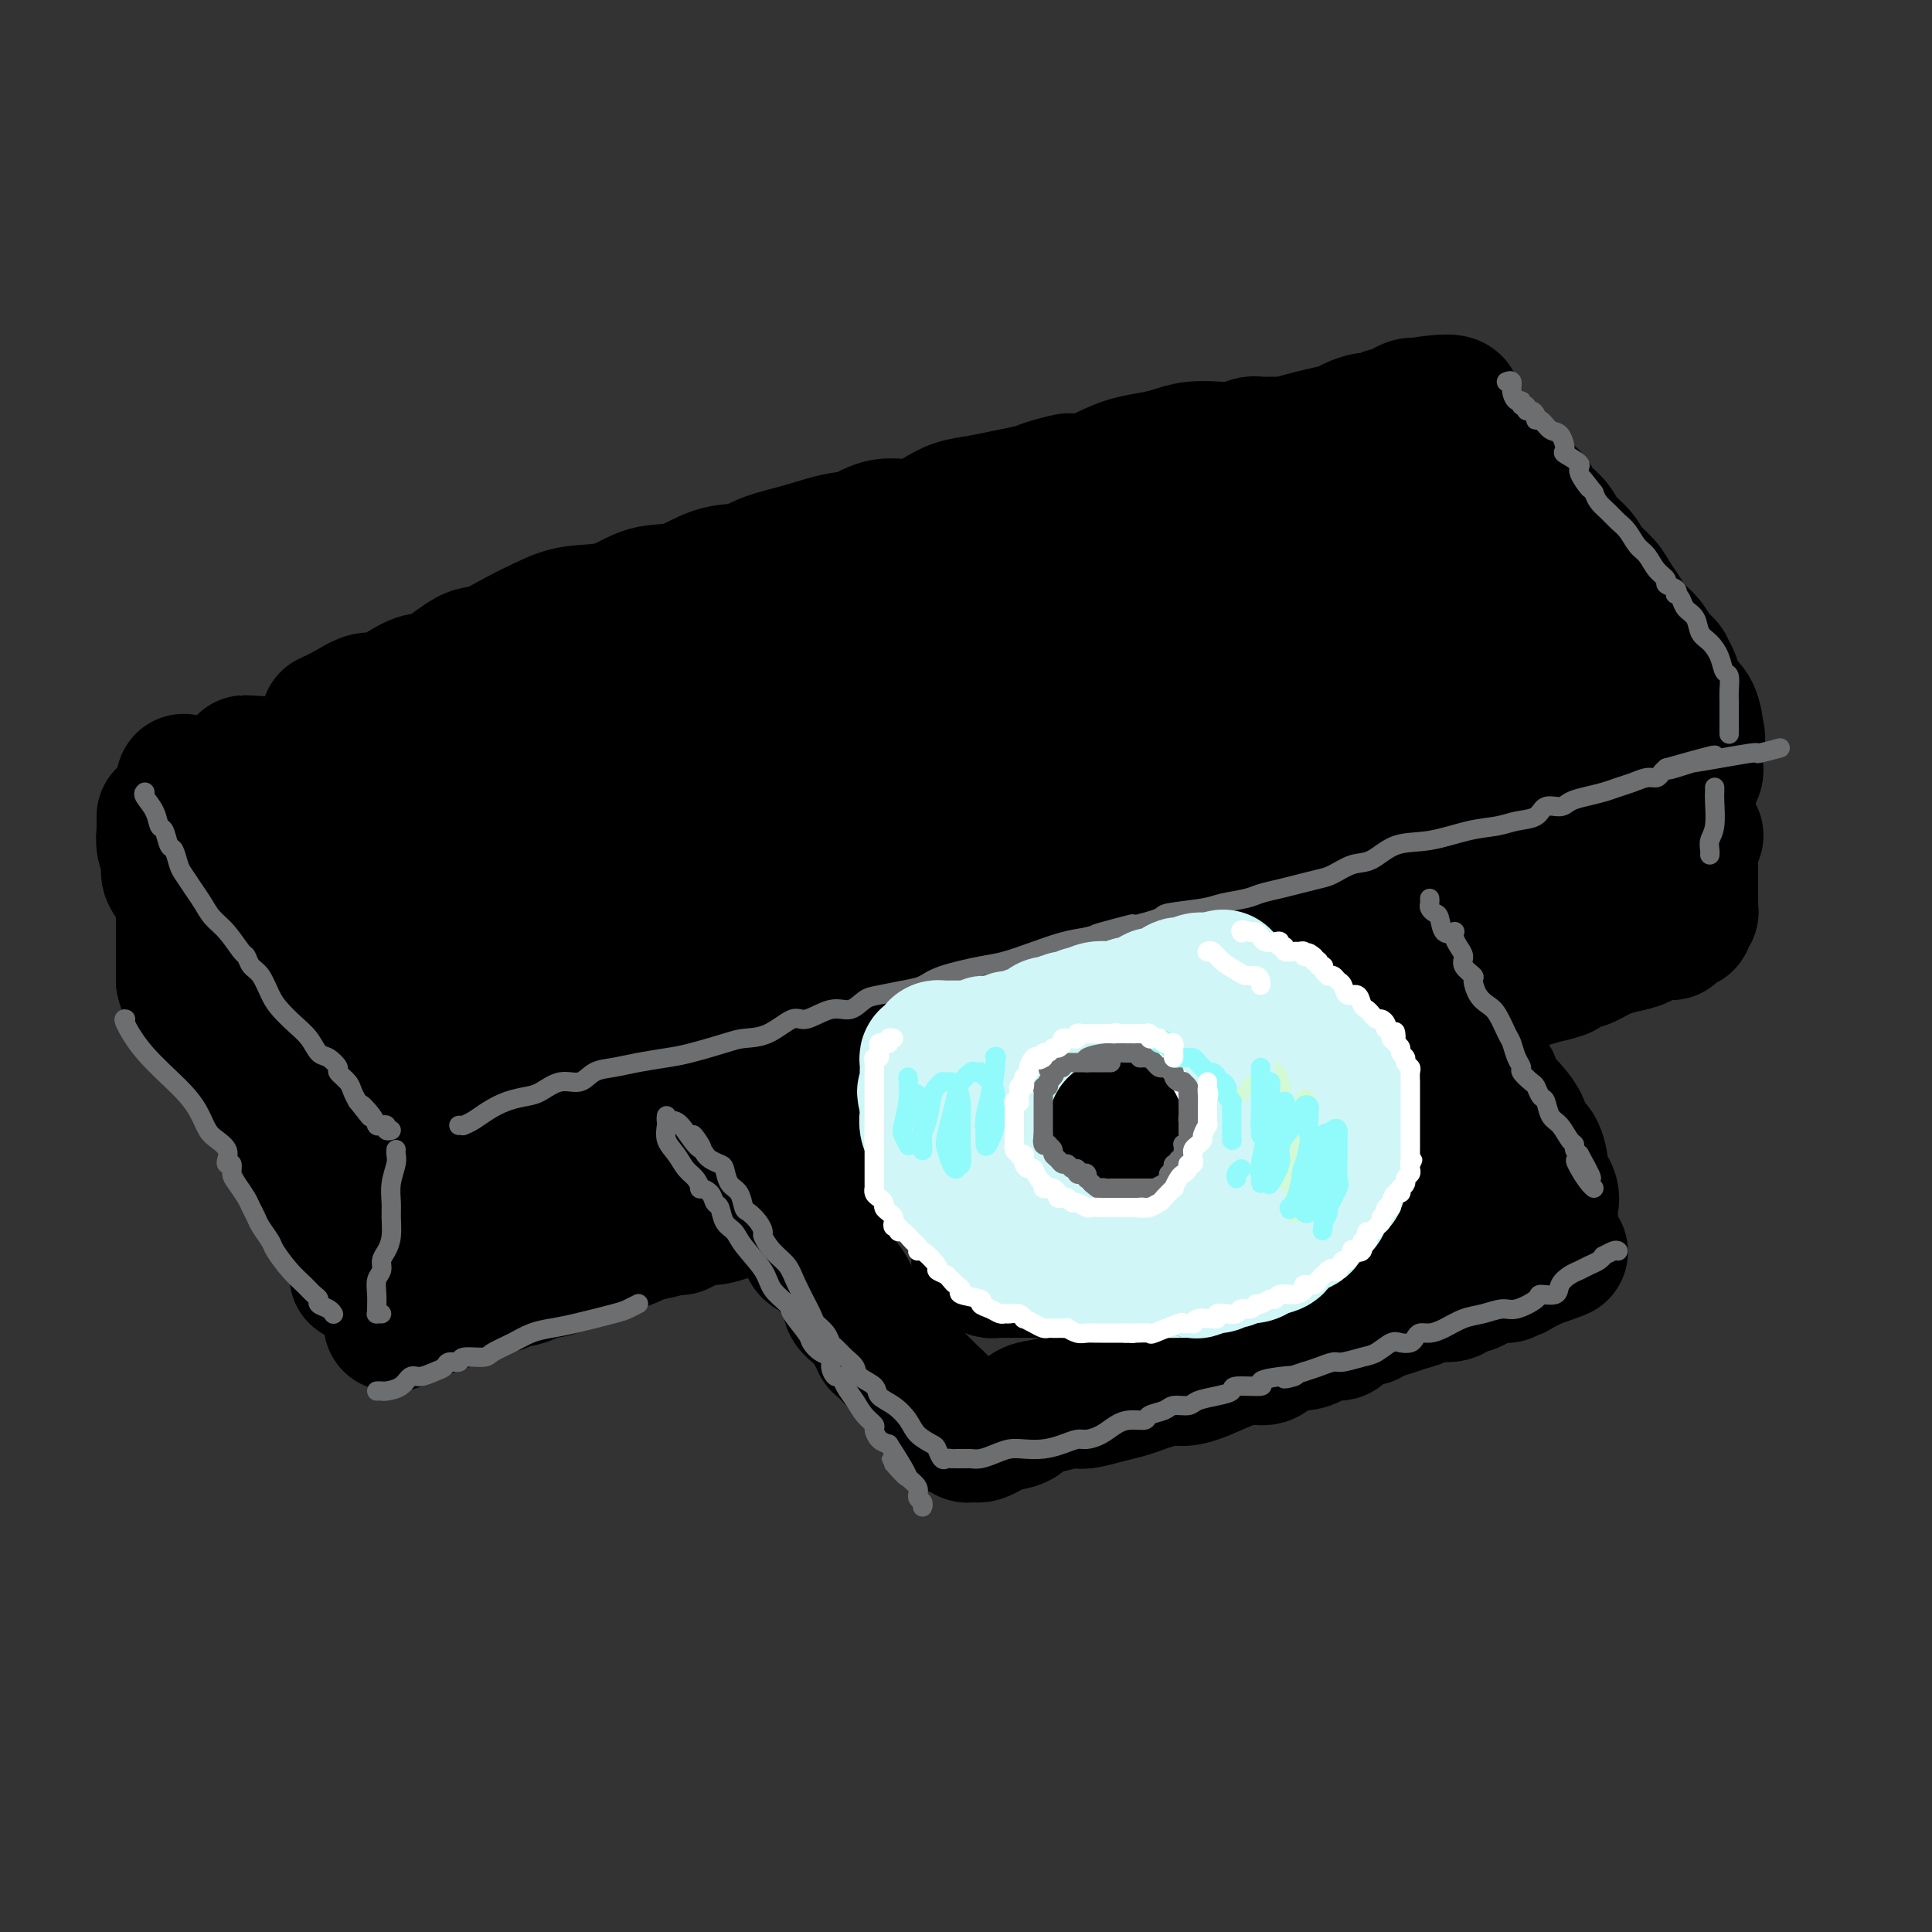 <svg viewBox='0 0 400 400' version='1.1' xmlns='http://www.w3.org/2000/svg' xmlns:xlink='http://www.w3.org/1999/xlink'><rect x="0" y="0" width="400" height="400" fill="#333333" stroke="none"/><g fill='none' stroke='rgb(0,0,0)' stroke-width='28' stroke-linecap='round' stroke-linejoin='round'><path d='M68,149c1.303,-0.607 2.607,-1.214 4,-2c1.393,-0.786 2.877,-1.752 4,-2c1.123,-0.248 1.886,0.220 3,0c1.114,-0.220 2.578,-1.128 4,-2c1.422,-0.872 2.801,-1.706 4,-2c1.199,-0.294 2.217,-0.046 4,-1c1.783,-0.954 4.332,-3.110 6,-4c1.668,-0.890 2.454,-0.512 4,-1c1.546,-0.488 3.853,-1.841 6,-3c2.147,-1.159 4.133,-2.126 6,-3c1.867,-0.874 3.614,-1.657 6,-2c2.386,-0.343 5.411,-0.248 8,-1c2.589,-0.752 4.742,-2.351 7,-3c2.258,-0.649 4.622,-0.348 7,-1c2.378,-0.652 4.771,-2.259 7,-3c2.229,-0.741 4.293,-0.617 6,-1c1.707,-0.383 3.056,-1.273 5,-2c1.944,-0.727 4.483,-1.289 7,-2c2.517,-0.711 5.012,-1.569 7,-2c1.988,-0.431 3.468,-0.434 5,-1c1.532,-0.566 3.115,-1.696 5,-2c1.885,-0.304 4.071,0.217 6,0c1.929,-0.217 3.600,-1.171 5,-2c1.400,-0.829 2.530,-1.531 4,-2c1.470,-0.469 3.280,-0.703 5,-1c1.720,-0.297 3.348,-0.656 5,-1c1.652,-0.344 3.326,-0.672 5,-1'/><path d='M213,102c15.031,-4.135 5.609,-1.973 3,-1c-2.609,0.973 1.597,0.755 5,0c3.403,-0.755 6.005,-2.048 8,-3c1.995,-0.952 3.384,-1.562 5,-2c1.616,-0.438 3.461,-0.705 5,-1c1.539,-0.295 2.772,-0.619 4,-1c1.228,-0.381 2.449,-0.820 4,-1c1.551,-0.180 3.431,-0.101 5,0c1.569,0.101 2.827,0.224 4,0c1.173,-0.224 2.260,-0.795 3,-1c0.740,-0.205 1.134,-0.044 2,0c0.866,0.044 2.204,-0.030 3,0c0.796,0.030 1.052,0.163 2,0c0.948,-0.163 2.590,-0.622 4,-1c1.410,-0.378 2.590,-0.675 4,-1c1.410,-0.325 3.050,-0.680 4,-1c0.950,-0.320 1.209,-0.607 2,-1c0.791,-0.393 2.112,-0.893 3,-1c0.888,-0.107 1.341,0.178 2,0c0.659,-0.178 1.525,-0.818 2,-1c0.475,-0.182 0.560,0.096 1,0c0.440,-0.096 1.234,-0.564 2,-1c0.766,-0.436 1.505,-0.839 2,-1c0.495,-0.161 0.748,-0.081 1,0'/><path d='M293,84c13.326,-2.258 6.641,1.096 5,3c-1.641,1.904 1.763,2.359 4,3c2.237,0.641 3.309,1.469 4,2c0.691,0.531 1.003,0.765 1,1c-0.003,0.235 -0.319,0.472 0,1c0.319,0.528 1.275,1.349 2,2c0.725,0.651 1.219,1.133 2,2c0.781,0.867 1.847,2.118 3,3c1.153,0.882 2.391,1.394 3,2c0.609,0.606 0.590,1.306 1,2c0.410,0.694 1.249,1.382 2,2c0.751,0.618 1.412,1.166 2,2c0.588,0.834 1.102,1.956 2,3c0.898,1.044 2.180,2.012 3,3c0.820,0.988 1.177,1.997 2,3c0.823,1.003 2.111,2.001 3,3c0.889,0.999 1.378,2.000 2,3c0.622,1.000 1.376,1.998 2,3c0.624,1.002 1.119,2.009 2,3c0.881,0.991 2.148,1.965 3,3c0.852,1.035 1.289,2.129 2,3c0.711,0.871 1.695,1.518 2,2c0.305,0.482 -0.069,0.799 0,1c0.069,0.201 0.583,0.285 1,1c0.417,0.715 0.739,2.062 1,3c0.261,0.938 0.462,1.468 1,2c0.538,0.532 1.414,1.066 2,2c0.586,0.934 0.882,2.267 1,3c0.118,0.733 0.059,0.867 0,1'/><path d='M351,151c0.929,2.521 0.250,2.324 0,2c-0.250,-0.324 -0.071,-0.774 0,0c0.071,0.774 0.033,2.772 0,4c-0.033,1.228 -0.062,1.687 0,2c0.062,0.313 0.215,0.479 0,1c-0.215,0.521 -0.798,1.398 -1,2c-0.202,0.602 -0.022,0.930 -1,1c-0.978,0.070 -3.114,-0.117 -4,0c-0.886,0.117 -0.522,0.538 -1,1c-0.478,0.462 -1.796,0.966 -3,1c-1.204,0.034 -2.292,-0.403 -3,0c-0.708,0.403 -1.036,1.647 -2,2c-0.964,0.353 -2.564,-0.186 -4,0c-1.436,0.186 -2.709,1.096 -4,2c-1.291,0.904 -2.599,1.802 -4,2c-1.401,0.198 -2.896,-0.302 -4,0c-1.104,0.302 -1.819,1.407 -3,2c-1.181,0.593 -2.830,0.673 -4,1c-1.170,0.327 -1.862,0.900 -3,1c-1.138,0.100 -2.722,-0.273 -4,0c-1.278,0.273 -2.249,1.190 -4,2c-1.751,0.810 -4.283,1.511 -6,2c-1.717,0.489 -2.618,0.764 -4,1c-1.382,0.236 -3.243,0.432 -5,1c-1.757,0.568 -3.409,1.507 -5,2c-1.591,0.493 -3.123,0.541 -5,1c-1.877,0.459 -4.101,1.329 -6,2c-1.899,0.671 -3.473,1.142 -5,2c-1.527,0.858 -3.008,2.102 -5,3c-1.992,0.898 -4.496,1.449 -7,2'/><path d='M254,193c-16.691,5.533 -10.918,4.364 -10,4c0.918,-0.364 -3.018,0.077 -6,1c-2.982,0.923 -5.010,2.326 -7,3c-1.990,0.674 -3.942,0.617 -6,1c-2.058,0.383 -4.222,1.206 -6,2c-1.778,0.794 -3.171,1.560 -5,2c-1.829,0.440 -4.093,0.556 -6,1c-1.907,0.444 -3.458,1.217 -5,2c-1.542,0.783 -3.074,1.576 -5,2c-1.926,0.424 -4.247,0.480 -6,1c-1.753,0.520 -2.937,1.505 -5,2c-2.063,0.495 -5.005,0.499 -7,1c-1.995,0.501 -3.044,1.500 -5,2c-1.956,0.500 -4.820,0.503 -7,1c-2.180,0.497 -3.677,1.490 -5,2c-1.323,0.510 -2.471,0.537 -4,1c-1.529,0.463 -3.440,1.363 -5,2c-1.560,0.637 -2.769,1.011 -4,1c-1.231,-0.011 -2.482,-0.406 -4,0c-1.518,0.406 -3.301,1.614 -5,2c-1.699,0.386 -3.312,-0.050 -5,0c-1.688,0.050 -3.449,0.587 -5,1c-1.551,0.413 -2.891,0.702 -4,1c-1.109,0.298 -1.985,0.604 -4,1c-2.015,0.396 -5.168,0.881 -7,1c-1.832,0.119 -2.342,-0.127 -3,0c-0.658,0.127 -1.464,0.628 -3,1c-1.536,0.372 -3.804,0.615 -5,1c-1.196,0.385 -1.322,0.911 -2,1c-0.678,0.089 -1.908,-0.260 -3,0c-1.092,0.260 -2.046,1.130 -3,2'/><path d='M97,235c-9.405,2.022 -4.418,1.078 -3,1c1.418,-0.078 -0.734,0.709 -2,1c-1.266,0.291 -1.645,0.085 -2,0c-0.355,-0.085 -0.687,-0.050 -1,0c-0.313,0.050 -0.607,0.113 -1,0c-0.393,-0.113 -0.883,-0.404 -1,-1c-0.117,-0.596 0.141,-1.496 0,-2c-0.141,-0.504 -0.681,-0.611 -1,-1c-0.319,-0.389 -0.418,-1.062 -1,-2c-0.582,-0.938 -1.648,-2.143 -2,-3c-0.352,-0.857 0.012,-1.367 0,-2c-0.012,-0.633 -0.398,-1.389 -1,-2c-0.602,-0.611 -1.421,-1.076 -2,-2c-0.579,-0.924 -0.917,-2.305 -2,-4c-1.083,-1.695 -2.910,-3.703 -4,-5c-1.090,-1.297 -1.443,-1.883 -2,-3c-0.557,-1.117 -1.316,-2.767 -2,-4c-0.684,-1.233 -1.292,-2.050 -2,-3c-0.708,-0.950 -1.517,-2.032 -2,-3c-0.483,-0.968 -0.639,-1.821 -1,-3c-0.361,-1.179 -0.926,-2.684 -2,-4c-1.074,-1.316 -2.658,-2.442 -4,-4c-1.342,-1.558 -2.442,-3.547 -4,-5c-1.558,-1.453 -3.572,-2.369 -5,-4c-1.428,-1.631 -2.269,-3.978 -3,-5c-0.731,-1.022 -1.352,-0.721 -2,-1c-0.648,-0.279 -1.324,-1.140 -2,-2'/><path d='M43,172c-3.051,-3.290 -0.677,-1.014 0,-1c0.677,0.014 -0.343,-2.234 -1,-3c-0.657,-0.766 -0.950,-0.049 -1,0c-0.050,0.049 0.144,-0.569 0,-1c-0.144,-0.431 -0.627,-0.676 -1,-1c-0.373,-0.324 -0.636,-0.726 -1,-1c-0.364,-0.274 -0.829,-0.420 -1,-1c-0.171,-0.580 -0.049,-1.594 0,-2c0.049,-0.406 0.024,-0.203 0,0'/><path d='M42,162c-0.069,0.003 -0.138,0.007 1,0c1.138,-0.007 3.482,-0.023 6,0c2.518,0.023 5.208,0.087 8,0c2.792,-0.087 5.686,-0.325 10,-2c4.314,-1.675 10.049,-4.789 13,-6c2.951,-1.211 3.117,-0.521 4,-1c0.883,-0.479 2.484,-2.128 3,-3c0.516,-0.872 -0.053,-0.965 0,-1c0.053,-0.035 0.730,-0.010 1,0c0.270,0.010 0.135,0.005 0,0'/><path d='M75,163c0.000,1.573 0.000,3.145 0,4c-0.000,0.855 -0.000,0.992 0,2c0.000,1.008 0.000,2.886 0,5c-0.000,2.114 -0.001,4.463 0,6c0.001,1.537 0.003,2.260 0,3c-0.003,0.740 -0.010,1.496 0,2c0.010,0.504 0.038,0.756 0,1c-0.038,0.244 -0.142,0.482 0,1c0.142,0.518 0.531,1.318 1,2c0.469,0.682 1.020,1.248 2,2c0.980,0.752 2.390,1.691 4,2c1.610,0.309 3.421,-0.014 5,0c1.579,0.014 2.928,0.363 5,0c2.072,-0.363 4.868,-1.438 8,-3c3.132,-1.562 6.599,-3.610 9,-5c2.401,-1.390 3.737,-2.120 6,-3c2.263,-0.880 5.454,-1.908 8,-3c2.546,-1.092 4.447,-2.247 7,-3c2.553,-0.753 5.760,-1.103 9,-2c3.240,-0.897 6.515,-2.340 10,-3c3.485,-0.660 7.180,-0.536 11,-1c3.820,-0.464 7.765,-1.515 12,-2c4.235,-0.485 8.759,-0.404 13,-1c4.241,-0.596 8.199,-1.868 12,-3c3.801,-1.132 7.447,-2.124 11,-3c3.553,-0.876 7.014,-1.637 12,-3c4.986,-1.363 11.496,-3.329 16,-5c4.504,-1.671 7.001,-3.049 10,-4c2.999,-0.951 6.499,-1.476 10,-2'/><path d='M256,147c12.201,-3.454 7.203,-2.090 7,-2c-0.203,0.090 4.387,-1.093 7,-2c2.613,-0.907 3.248,-1.538 4,-2c0.752,-0.462 1.620,-0.753 3,-1c1.380,-0.247 3.273,-0.448 5,-1c1.727,-0.552 3.287,-1.453 5,-2c1.713,-0.547 3.577,-0.739 5,-1c1.423,-0.261 2.404,-0.592 3,-1c0.596,-0.408 0.805,-0.892 1,-1c0.195,-0.108 0.375,0.159 1,0c0.625,-0.159 1.696,-0.743 3,-1c1.304,-0.257 2.842,-0.185 5,0c2.158,0.185 4.935,0.483 8,1c3.065,0.517 6.418,1.254 9,2c2.582,0.746 4.393,1.500 5,2c0.607,0.500 0.010,0.745 0,1c-0.010,0.255 0.565,0.521 0,1c-0.565,0.479 -2.272,1.172 -4,2c-1.728,0.828 -3.479,1.790 -5,3c-1.521,1.210 -2.814,2.669 -5,4c-2.186,1.331 -5.267,2.534 -8,4c-2.733,1.466 -5.120,3.195 -7,5c-1.880,1.805 -3.253,3.688 -6,6c-2.747,2.312 -6.867,5.055 -10,7c-3.133,1.945 -5.280,3.094 -7,4c-1.720,0.906 -3.013,1.569 -5,2c-1.987,0.431 -4.668,0.629 -7,1c-2.332,0.371 -4.316,0.914 -7,2c-2.684,1.086 -6.069,2.716 -10,4c-3.931,1.284 -8.409,2.224 -12,3c-3.591,0.776 -6.296,1.388 -9,2'/><path d='M225,189c-10.231,2.933 -10.809,3.266 -12,4c-1.191,0.734 -2.997,1.871 -9,3c-6.003,1.129 -16.204,2.251 -22,3c-5.796,0.749 -7.187,1.126 -11,2c-3.813,0.874 -10.048,2.245 -14,3c-3.952,0.755 -5.620,0.894 -8,2c-2.380,1.106 -5.472,3.177 -8,4c-2.528,0.823 -4.493,0.397 -6,1c-1.507,0.603 -2.556,2.237 -4,3c-1.444,0.763 -3.282,0.657 -5,1c-1.718,0.343 -3.316,1.137 -5,2c-1.684,0.863 -3.453,1.796 -5,2c-1.547,0.204 -2.871,-0.321 -4,0c-1.129,0.321 -2.063,1.488 -3,2c-0.937,0.512 -1.878,0.367 -2,0c-0.122,-0.367 0.573,-0.958 1,-1c0.427,-0.042 0.585,0.466 2,-1c1.415,-1.466 4.085,-4.904 8,-8c3.915,-3.096 9.074,-5.848 15,-9c5.926,-3.152 12.620,-6.702 19,-10c6.380,-3.298 12.447,-6.344 19,-10c6.553,-3.656 13.592,-7.921 20,-11c6.408,-3.079 12.183,-4.973 17,-7c4.817,-2.027 8.675,-4.187 12,-6c3.325,-1.813 6.118,-3.280 9,-4c2.882,-0.720 5.853,-0.694 8,-1c2.147,-0.306 3.471,-0.945 6,-2c2.529,-1.055 6.265,-2.528 10,-4'/><path d='M253,147c10.498,-4.474 5.743,-3.661 5,-4c-0.743,-0.339 2.527,-1.832 5,-3c2.473,-1.168 4.149,-2.010 6,-3c1.851,-0.990 3.876,-2.127 5,-3c1.124,-0.873 1.347,-1.484 2,-2c0.653,-0.516 1.735,-0.939 3,-1c1.265,-0.061 2.713,0.241 4,0c1.287,-0.241 2.414,-1.024 4,-2c1.586,-0.976 3.629,-2.145 5,-3c1.371,-0.855 2.068,-1.396 3,-2c0.932,-0.604 2.100,-1.271 3,-2c0.900,-0.729 1.532,-1.519 2,-2c0.468,-0.481 0.770,-0.654 1,-1c0.230,-0.346 0.387,-0.866 1,-1c0.613,-0.134 1.681,0.118 2,0c0.319,-0.118 -0.110,-0.604 0,-1c0.110,-0.396 0.758,-0.701 1,-1c0.242,-0.299 0.076,-0.592 0,-1c-0.076,-0.408 -0.064,-0.930 0,-1c0.064,-0.070 0.180,0.314 0,0c-0.180,-0.314 -0.656,-1.324 -1,-2c-0.344,-0.676 -0.557,-1.018 -1,-1c-0.443,0.018 -1.117,0.397 -2,0c-0.883,-0.397 -1.974,-1.571 -3,-2c-1.026,-0.429 -1.986,-0.115 -3,0c-1.014,0.115 -2.081,0.031 -3,0c-0.919,-0.031 -1.691,-0.009 -3,0c-1.309,0.009 -3.154,0.004 -5,0'/><path d='M284,109c-3.481,0.058 -5.184,0.204 -7,1c-1.816,0.796 -3.745,2.243 -7,3c-3.255,0.757 -7.838,0.826 -11,1c-3.162,0.174 -4.905,0.454 -7,1c-2.095,0.546 -4.543,1.359 -7,2c-2.457,0.641 -4.923,1.112 -8,2c-3.077,0.888 -6.765,2.194 -10,3c-3.235,0.806 -6.019,1.111 -9,2c-2.981,0.889 -6.160,2.363 -9,3c-2.840,0.637 -5.341,0.438 -8,1c-2.659,0.562 -5.476,1.886 -8,3c-2.524,1.114 -4.755,2.020 -9,3c-4.245,0.980 -10.503,2.036 -15,3c-4.497,0.964 -7.232,1.836 -11,3c-3.768,1.164 -8.570,2.618 -13,4c-4.430,1.382 -8.487,2.691 -13,4c-4.513,1.309 -9.482,2.619 -14,4c-4.518,1.381 -8.583,2.833 -13,4c-4.417,1.167 -9.184,2.049 -13,3c-3.816,0.951 -6.681,1.969 -9,3c-2.319,1.031 -4.091,2.073 -5,3c-0.909,0.927 -0.956,1.738 -1,2c-0.044,0.262 -0.084,-0.027 0,0c0.084,0.027 0.293,0.369 0,1c-0.293,0.631 -1.088,1.552 0,3c1.088,1.448 4.061,3.423 5,4c0.939,0.577 -0.154,-0.243 4,0c4.154,0.243 13.557,1.550 21,1c7.443,-0.550 12.927,-2.956 19,-5c6.073,-2.044 12.735,-3.727 18,-6c5.265,-2.273 9.132,-5.137 13,-8'/><path d='M157,157c3.886,-2.428 7.102,-4.499 10,-6c2.898,-1.501 5.479,-2.433 8,-4c2.521,-1.567 4.983,-3.769 10,-5c5.017,-1.231 12.589,-1.490 18,-2c5.411,-0.510 8.661,-1.271 13,-2c4.339,-0.729 9.768,-1.425 14,-2c4.232,-0.575 7.266,-1.030 13,-2c5.734,-0.970 14.167,-2.457 19,-3c4.833,-0.543 6.066,-0.142 7,0c0.934,0.142 1.569,0.027 2,0c0.431,-0.027 0.658,0.035 1,0c0.342,-0.035 0.798,-0.166 1,0c0.202,0.166 0.149,0.631 1,2c0.851,1.369 2.606,3.643 4,5c1.394,1.357 2.428,1.797 3,3c0.572,1.203 0.681,3.169 1,4c0.319,0.831 0.847,0.528 0,1c-0.847,0.472 -3.068,1.718 -7,3c-3.932,1.282 -9.574,2.601 -14,4c-4.426,1.399 -7.638,2.878 -14,5c-6.362,2.122 -15.876,4.885 -23,7c-7.124,2.115 -11.857,3.580 -16,6c-4.143,2.420 -7.695,5.794 -12,8c-4.305,2.206 -9.365,3.242 -13,5c-3.635,1.758 -5.847,4.236 -8,6c-2.153,1.764 -4.247,2.813 -6,4c-1.753,1.187 -3.164,2.512 -4,3c-0.836,0.488 -1.096,0.139 -1,0c0.096,-0.139 0.548,-0.070 1,0'/><path d='M165,197c-5.616,3.999 1.843,0.995 5,0c3.157,-0.995 2.010,0.018 6,-1c3.990,-1.018 13.115,-4.067 23,-7c9.885,-2.933 20.531,-5.749 31,-9c10.469,-3.251 20.763,-6.938 28,-9c7.237,-2.062 11.418,-2.499 15,-4c3.582,-1.501 6.566,-4.067 9,-5c2.434,-0.933 4.320,-0.234 5,0c0.680,0.234 0.156,0.003 0,0c-0.156,-0.003 0.058,0.224 -2,0c-2.058,-0.224 -6.388,-0.898 -11,0c-4.612,0.898 -9.507,3.366 -14,5c-4.493,1.634 -8.585,2.432 -18,5c-9.415,2.568 -24.153,6.907 -34,10c-9.847,3.093 -14.802,4.942 -21,7c-6.198,2.058 -13.640,4.325 -20,6c-6.360,1.675 -11.639,2.758 -16,4c-4.361,1.242 -7.805,2.642 -11,4c-3.195,1.358 -6.141,2.675 -8,3c-1.859,0.325 -2.630,-0.341 -4,0c-1.370,0.341 -3.340,1.688 -5,2c-1.660,0.312 -3.009,-0.410 -5,0c-1.991,0.410 -4.625,1.952 -7,3c-2.375,1.048 -4.492,1.600 -7,2c-2.508,0.400 -5.406,0.646 -7,1c-1.594,0.354 -1.884,0.815 -2,1c-0.116,0.185 -0.058,0.092 0,0'/><path d='M82,202c-0.129,-0.071 -0.259,-0.143 -1,-1c-0.741,-0.857 -2.094,-2.500 -3,-4c-0.906,-1.500 -1.367,-2.856 -2,-4c-0.633,-1.144 -1.440,-2.077 -2,-4c-0.560,-1.923 -0.874,-4.835 -1,-6c-0.126,-1.165 -0.063,-0.582 0,0'/><path d='M51,158c-0.392,-0.061 -0.785,-0.121 1,0c1.785,0.121 5.746,0.424 9,0c3.254,-0.424 5.799,-1.576 7,-2c1.201,-0.424 1.057,-0.121 1,0c-0.057,0.121 -0.029,0.061 0,0'/><path d='M34,169c-0.009,0.804 -0.018,1.608 0,2c0.018,0.392 0.064,0.373 0,1c-0.064,0.627 -0.238,1.902 0,3c0.238,1.098 0.887,2.020 1,3c0.113,0.980 -0.309,2.018 0,3c0.309,0.982 1.351,1.908 2,3c0.649,1.092 0.906,2.348 1,3c0.094,0.652 0.025,0.699 0,1c-0.025,0.301 -0.007,0.857 0,1c0.007,0.143 0.002,-0.128 0,0c-0.002,0.128 -0.000,0.654 0,1c0.000,0.346 0.000,0.511 0,1c-0.000,0.489 -0.000,1.301 0,2c0.000,0.699 0.000,1.286 0,2c-0.000,0.714 -0.000,1.554 0,2c0.000,0.446 0.000,0.497 0,1c-0.000,0.503 -0.000,1.458 0,2c0.000,0.542 0.000,0.671 0,1c-0.000,0.329 -0.000,0.858 0,1c0.000,0.142 0.000,-0.102 0,0c-0.000,0.102 -0.000,0.551 0,1'/><path d='M38,203c1.125,5.127 1.937,0.945 2,0c0.063,-0.945 -0.621,1.347 0,3c0.621,1.653 2.549,2.667 4,4c1.451,1.333 2.427,2.985 3,4c0.573,1.015 0.745,1.395 1,2c0.255,0.605 0.593,1.436 1,2c0.407,0.564 0.881,0.861 1,1c0.119,0.139 -0.119,0.120 0,0c0.119,-0.120 0.594,-0.342 1,0c0.406,0.342 0.741,1.246 1,2c0.259,0.754 0.440,1.356 1,2c0.560,0.644 1.499,1.328 2,2c0.501,0.672 0.563,1.331 1,2c0.437,0.669 1.249,1.349 2,2c0.751,0.651 1.440,1.273 2,2c0.560,0.727 0.990,1.560 1,2c0.010,0.440 -0.400,0.488 0,1c0.400,0.512 1.609,1.488 2,2c0.391,0.512 -0.036,0.561 0,1c0.036,0.439 0.534,1.268 1,2c0.466,0.732 0.898,1.365 1,2c0.102,0.635 -0.127,1.271 0,2c0.127,0.729 0.611,1.550 1,2c0.389,0.450 0.681,0.528 1,1c0.319,0.472 0.663,1.338 1,2c0.337,0.662 0.668,1.119 1,2c0.332,0.881 0.666,2.185 1,3c0.334,0.815 0.667,1.143 1,2c0.333,0.857 0.667,2.245 1,3c0.333,0.755 0.667,0.878 1,1'/><path d='M73,259c1.950,4.449 0.325,1.570 0,1c-0.325,-0.570 0.649,1.168 1,2c0.351,0.832 0.080,0.759 0,1c-0.080,0.241 0.030,0.797 0,1c-0.030,0.203 -0.200,0.055 0,0c0.200,-0.055 0.772,-0.016 1,0c0.228,0.016 0.114,0.008 0,0'/><path d='M83,245c-0.002,0.505 -0.004,1.010 0,1c0.004,-0.010 0.015,-0.537 0,0c-0.015,0.537 -0.057,2.136 0,3c0.057,0.864 0.211,0.992 0,2c-0.211,1.008 -0.789,2.896 -1,4c-0.211,1.104 -0.057,1.423 0,2c0.057,0.577 0.015,1.413 0,2c-0.015,0.587 -0.004,0.925 0,1c0.004,0.075 0.001,-0.112 0,1c-0.001,1.112 -0.000,3.525 0,5c0.000,1.475 0.000,2.013 0,3c-0.000,0.987 -0.000,2.425 0,3c0.000,0.575 0.000,0.288 0,0'/><path d='M81,274c0.462,0.091 0.923,0.183 1,0c0.077,-0.183 -0.232,-0.640 0,-1c0.232,-0.360 1.005,-0.621 2,-1c0.995,-0.379 2.212,-0.875 3,-1c0.788,-0.125 1.146,0.121 2,0c0.854,-0.121 2.204,-0.611 3,-1c0.796,-0.389 1.040,-0.679 2,-1c0.960,-0.321 2.638,-0.673 4,-1c1.362,-0.327 2.407,-0.627 3,-1c0.593,-0.373 0.732,-0.818 1,-1c0.268,-0.182 0.665,-0.101 1,0c0.335,0.101 0.609,0.220 1,0c0.391,-0.220 0.901,-0.781 1,-1c0.099,-0.219 -0.213,-0.096 0,0c0.213,0.096 0.949,0.166 2,0c1.051,-0.166 2.415,-0.569 3,-1c0.585,-0.431 0.390,-0.889 1,-1c0.610,-0.111 2.026,0.125 3,0c0.974,-0.125 1.506,-0.611 2,-1c0.494,-0.389 0.951,-0.682 2,-1c1.049,-0.318 2.690,-0.663 4,-1c1.310,-0.337 2.289,-0.668 3,-1c0.711,-0.332 1.153,-0.666 2,-1c0.847,-0.334 2.099,-0.667 3,-1c0.901,-0.333 1.450,-0.667 2,-1'/><path d='M132,256c8.286,-3.030 3.502,-1.604 2,-1c-1.502,0.604 0.279,0.388 2,0c1.721,-0.388 3.381,-0.948 4,-1c0.619,-0.052 0.196,0.403 1,0c0.804,-0.403 2.836,-1.665 4,-2c1.164,-0.335 1.460,0.257 3,0c1.540,-0.257 4.324,-1.361 6,-2c1.676,-0.639 2.245,-0.811 3,-1c0.755,-0.189 1.696,-0.394 3,-1c1.304,-0.606 2.972,-1.612 4,-2c1.028,-0.388 1.416,-0.159 2,0c0.584,0.159 1.364,0.246 2,0c0.636,-0.246 1.128,-0.827 2,-1c0.872,-0.173 2.125,0.061 3,0c0.875,-0.061 1.373,-0.415 2,-1c0.627,-0.585 1.383,-1.399 3,-2c1.617,-0.601 4.096,-0.988 6,-1c1.904,-0.012 3.233,0.350 4,0c0.767,-0.350 0.971,-1.414 2,-2c1.029,-0.586 2.883,-0.695 4,-1c1.117,-0.305 1.496,-0.808 2,-1c0.504,-0.192 1.131,-0.075 2,0c0.869,0.075 1.978,0.107 3,0c1.022,-0.107 1.956,-0.355 3,-1c1.044,-0.645 2.197,-1.688 3,-2c0.803,-0.312 1.255,0.108 2,0c0.745,-0.108 1.784,-0.745 3,-1c1.216,-0.255 2.608,-0.127 4,0'/><path d='M216,233c13.110,-4.040 3.886,-2.641 1,-2c-2.886,0.641 0.565,0.522 3,0c2.435,-0.522 3.852,-1.449 5,-2c1.148,-0.551 2.025,-0.726 3,-1c0.975,-0.274 2.046,-0.647 3,-1c0.954,-0.353 1.790,-0.685 3,-1c1.210,-0.315 2.793,-0.613 4,-1c1.207,-0.387 2.037,-0.863 3,-1c0.963,-0.137 2.060,0.064 3,0c0.940,-0.064 1.724,-0.393 3,-1c1.276,-0.607 3.044,-1.491 4,-2c0.956,-0.509 1.098,-0.642 2,-1c0.902,-0.358 2.562,-0.941 4,-1c1.438,-0.059 2.652,0.405 4,0c1.348,-0.405 2.830,-1.681 4,-2c1.170,-0.319 2.028,0.318 3,0c0.972,-0.318 2.058,-1.590 3,-2c0.942,-0.410 1.740,0.044 3,0c1.260,-0.044 2.984,-0.584 4,-1c1.016,-0.416 1.326,-0.708 2,-1c0.674,-0.292 1.714,-0.584 3,-1c1.286,-0.416 2.818,-0.955 4,-1c1.182,-0.045 2.012,0.404 3,0c0.988,-0.404 2.133,-1.663 3,-2c0.867,-0.337 1.457,0.246 3,0c1.543,-0.246 4.041,-1.323 5,-2c0.959,-0.677 0.381,-0.955 1,-1c0.619,-0.045 2.436,0.142 4,0c1.564,-0.142 2.875,-0.612 4,-1c1.125,-0.388 2.062,-0.694 3,-1'/><path d='M313,204c16.472,-4.835 9.152,-2.423 7,-2c-2.152,0.423 0.865,-1.144 3,-2c2.135,-0.856 3.389,-1.003 4,-1c0.611,0.003 0.581,0.155 1,0c0.419,-0.155 1.289,-0.619 2,-1c0.711,-0.381 1.262,-0.681 2,-1c0.738,-0.319 1.662,-0.659 3,-1c1.338,-0.341 3.090,-0.684 4,-1c0.910,-0.316 0.979,-0.605 2,-1c1.021,-0.395 2.994,-0.894 4,-1c1.006,-0.106 1.044,0.183 1,0c-0.044,-0.183 -0.169,-0.836 0,-1c0.169,-0.164 0.634,0.163 1,0c0.366,-0.163 0.633,-0.814 1,-1c0.367,-0.186 0.834,0.095 1,0c0.166,-0.095 0.030,-0.564 0,-1c-0.030,-0.436 0.044,-0.838 0,-1c-0.044,-0.162 -0.208,-0.085 0,0c0.208,0.085 0.788,0.178 1,0c0.212,-0.178 0.057,-0.626 0,-1c-0.057,-0.374 -0.015,-0.674 0,-1c0.015,-0.326 0.004,-0.679 0,-1c-0.004,-0.321 -0.001,-0.612 0,-1c0.001,-0.388 0.000,-0.874 0,-1c-0.000,-0.126 -0.000,0.107 0,0c0.000,-0.107 0.000,-0.553 0,-1'/><path d='M350,183c0.000,-1.115 0.000,-0.901 0,-1c-0.000,-0.099 -0.000,-0.509 0,-1c0.000,-0.491 0.000,-1.063 0,-2c-0.000,-0.937 -0.001,-2.241 0,-3c0.001,-0.759 0.004,-0.974 0,-1c-0.004,-0.026 -0.015,0.135 0,0c0.015,-0.135 0.055,-0.568 0,-1c-0.055,-0.432 -0.205,-0.863 0,-1c0.205,-0.137 0.764,0.019 1,0c0.236,-0.019 0.150,-0.213 -1,0c-1.150,0.213 -3.363,0.834 -6,2c-2.637,1.166 -5.696,2.879 -8,4c-2.304,1.121 -3.852,1.651 -6,3c-2.148,1.349 -4.896,3.516 -7,5c-2.104,1.484 -3.564,2.284 -5,3c-1.436,0.716 -2.848,1.347 -4,2c-1.152,0.653 -2.043,1.330 -3,2c-0.957,0.670 -1.978,1.335 -3,2'/><path d='M308,196c-7.747,3.815 -6.115,1.851 -6,1c0.115,-0.851 -1.289,-0.590 -5,1c-3.711,1.590 -9.731,4.510 -13,6c-3.269,1.490 -3.787,1.552 -6,3c-2.213,1.448 -6.123,4.282 -9,6c-2.877,1.718 -4.723,2.319 -6,3c-1.277,0.681 -1.986,1.440 -3,2c-1.014,0.560 -2.333,0.920 -3,1c-0.667,0.080 -0.680,-0.120 -1,0c-0.320,0.120 -0.945,0.560 -2,1c-1.055,0.440 -2.539,0.880 -4,1c-1.461,0.120 -2.899,-0.081 -5,0c-2.101,0.081 -4.867,0.443 -8,1c-3.133,0.557 -6.634,1.310 -10,2c-3.366,0.690 -6.597,1.319 -9,2c-2.403,0.681 -3.978,1.414 -6,2c-2.022,0.586 -4.490,1.025 -6,1c-1.510,-0.025 -2.060,-0.515 -3,0c-0.940,0.515 -2.269,2.036 -5,3c-2.731,0.964 -6.862,1.370 -10,2c-3.138,0.630 -5.281,1.482 -7,2c-1.719,0.518 -3.012,0.702 -5,1c-1.988,0.298 -4.672,0.709 -7,1c-2.328,0.291 -4.302,0.463 -6,1c-1.698,0.537 -3.120,1.440 -5,2c-1.880,0.560 -4.218,0.776 -6,1c-1.782,0.224 -3.008,0.455 -4,1c-0.992,0.545 -1.750,1.404 -3,2c-1.250,0.596 -2.990,0.930 -4,1c-1.010,0.070 -1.288,-0.123 -2,0c-0.712,0.123 -1.856,0.561 -3,1'/><path d='M136,247c-11.179,2.909 -5.625,1.182 -4,1c1.625,-0.182 -0.677,1.181 -4,2c-3.323,0.819 -7.667,1.095 -11,2c-3.333,0.905 -5.654,2.438 -7,3c-1.346,0.562 -1.716,0.154 -2,0c-0.284,-0.154 -0.483,-0.055 -1,0c-0.517,0.055 -1.354,0.067 -2,0c-0.646,-0.067 -1.101,-0.214 -2,0c-0.899,0.214 -2.242,0.788 -3,1c-0.758,0.212 -0.931,0.060 -1,0c-0.069,-0.060 -0.035,-0.030 0,0'/><path d='M162,246c0.024,-0.163 0.048,-0.325 0,0c-0.048,0.325 -0.168,1.138 0,2c0.168,0.862 0.623,1.774 1,2c0.377,0.226 0.675,-0.235 1,0c0.325,0.235 0.678,1.167 1,2c0.322,0.833 0.614,1.566 1,2c0.386,0.434 0.866,0.570 1,1c0.134,0.430 -0.078,1.153 0,2c0.078,0.847 0.446,1.816 1,2c0.554,0.184 1.296,-0.418 2,0c0.704,0.418 1.371,1.855 2,3c0.629,1.145 1.219,1.997 2,3c0.781,1.003 1.753,2.156 2,3c0.247,0.844 -0.231,1.378 0,2c0.231,0.622 1.172,1.333 2,2c0.828,0.667 1.544,1.291 2,2c0.456,0.709 0.651,1.503 1,2c0.349,0.497 0.852,0.696 1,1c0.148,0.304 -0.060,0.714 0,1c0.060,0.286 0.387,0.448 1,1c0.613,0.552 1.511,1.495 2,2c0.489,0.505 0.567,0.572 1,1c0.433,0.428 1.219,1.218 2,2c0.781,0.782 1.556,1.557 2,2c0.444,0.443 0.555,0.555 1,1c0.445,0.445 1.222,1.222 2,2'/><path d='M193,289c4.045,4.819 1.657,1.867 1,1c-0.657,-0.867 0.415,0.350 1,1c0.585,0.650 0.681,0.734 1,1c0.319,0.266 0.859,0.716 1,1c0.141,0.284 -0.117,0.402 0,1c0.117,0.598 0.609,1.677 1,2c0.391,0.323 0.681,-0.109 1,0c0.319,0.109 0.666,0.758 1,1c0.334,0.242 0.654,0.076 1,0c0.346,-0.076 0.720,-0.061 1,0c0.280,0.061 0.468,0.167 1,0c0.532,-0.167 1.408,-0.608 2,-1c0.592,-0.392 0.900,-0.736 2,-1c1.100,-0.264 2.991,-0.449 4,-1c1.009,-0.551 1.136,-1.467 2,-2c0.864,-0.533 2.464,-0.682 4,-1c1.536,-0.318 3.009,-0.806 4,-1c0.991,-0.194 1.500,-0.093 2,0c0.500,0.093 0.990,0.180 2,0c1.010,-0.180 2.541,-0.626 4,-1c1.459,-0.374 2.845,-0.678 4,-1c1.155,-0.322 2.080,-0.664 3,-1c0.920,-0.336 1.834,-0.668 3,-1c1.166,-0.332 2.583,-0.666 4,-1'/><path d='M243,285c6.888,-1.880 3.109,-0.579 2,0c-1.109,0.579 0.452,0.436 2,0c1.548,-0.436 3.083,-1.163 5,-2c1.917,-0.837 4.215,-1.782 6,-2c1.785,-0.218 3.057,0.292 4,0c0.943,-0.292 1.556,-1.384 3,-2c1.444,-0.616 3.719,-0.755 5,-1c1.281,-0.245 1.568,-0.595 2,-1c0.432,-0.405 1.008,-0.864 2,-1c0.992,-0.136 2.400,0.052 3,0c0.600,-0.052 0.390,-0.342 1,-1c0.610,-0.658 2.039,-1.682 3,-2c0.961,-0.318 1.455,0.070 2,0c0.545,-0.070 1.141,-0.597 2,-1c0.859,-0.403 1.981,-0.682 3,-1c1.019,-0.318 1.934,-0.677 3,-1c1.066,-0.323 2.283,-0.611 3,-1c0.717,-0.389 0.935,-0.877 2,-1c1.065,-0.123 2.978,0.121 4,0c1.022,-0.121 1.152,-0.606 2,-1c0.848,-0.394 2.412,-0.698 3,-1c0.588,-0.302 0.200,-0.603 1,-1c0.800,-0.397 2.788,-0.890 4,-1c1.212,-0.110 1.648,0.163 2,0c0.352,-0.163 0.619,-0.761 1,-1c0.381,-0.239 0.876,-0.119 1,0c0.124,0.119 -0.121,0.238 0,0c0.121,-0.238 0.610,-0.833 1,-1c0.390,-0.167 0.683,0.095 1,0c0.317,-0.095 0.659,-0.548 1,-1'/><path d='M317,261c11.569,-3.669 3.492,-0.843 1,0c-2.492,0.843 0.600,-0.299 2,-1c1.400,-0.701 1.107,-0.961 1,-1c-0.107,-0.039 -0.029,0.143 0,0c0.029,-0.143 0.008,-0.611 0,-1c-0.008,-0.389 -0.002,-0.700 0,-1c0.002,-0.300 0.001,-0.591 0,-1c-0.001,-0.409 -0.001,-0.938 0,-1c0.001,-0.062 0.002,0.343 0,0c-0.002,-0.343 -0.008,-1.433 0,-2c0.008,-0.567 0.031,-0.611 0,-1c-0.031,-0.389 -0.115,-1.123 0,-2c0.115,-0.877 0.430,-1.897 0,-3c-0.430,-1.103 -1.606,-2.290 -2,-3c-0.394,-0.710 -0.006,-0.942 0,-2c0.006,-1.058 -0.369,-2.942 -1,-4c-0.631,-1.058 -1.517,-1.289 -2,-2c-0.483,-0.711 -0.563,-1.900 -1,-3c-0.437,-1.100 -1.230,-2.111 -2,-3c-0.770,-0.889 -1.516,-1.656 -2,-2c-0.484,-0.344 -0.707,-0.263 -1,-1c-0.293,-0.737 -0.656,-2.290 -1,-3c-0.344,-0.710 -0.670,-0.576 -1,-1c-0.330,-0.424 -0.666,-1.407 -1,-2c-0.334,-0.593 -0.667,-0.797 -1,-1'/><path d='M306,220c-2.495,-4.226 -1.233,-1.289 -1,-1c0.233,0.289 -0.563,-2.068 -1,-3c-0.437,-0.932 -0.516,-0.437 -1,-1c-0.484,-0.563 -1.372,-2.183 -2,-3c-0.628,-0.817 -0.995,-0.831 -1,-1c-0.005,-0.169 0.352,-0.494 0,-1c-0.352,-0.506 -1.415,-1.194 -2,-2c-0.585,-0.806 -0.693,-1.732 -1,-2c-0.307,-0.268 -0.813,0.120 -1,0c-0.187,-0.120 -0.053,-0.749 0,-1c0.053,-0.251 0.027,-0.126 0,0'/><path d='M291,228c-2.395,1.749 -4.789,3.498 -8,5c-3.211,1.502 -7.237,2.758 -12,4c-4.763,1.242 -10.262,2.469 -15,4c-4.738,1.531 -8.716,3.367 -12,5c-3.284,1.633 -5.874,3.063 -8,4c-2.126,0.937 -3.790,1.383 -5,2c-1.210,0.617 -1.968,1.407 -3,2c-1.032,0.593 -2.338,0.990 -3,1c-0.662,0.010 -0.681,-0.366 -2,0c-1.319,0.366 -3.940,1.474 -6,2c-2.060,0.526 -3.559,0.469 -5,1c-1.441,0.531 -2.824,1.649 -4,2c-1.176,0.351 -2.145,-0.064 -3,0c-0.855,0.064 -1.595,0.606 -2,1c-0.405,0.394 -0.474,0.641 0,1c0.474,0.359 1.492,0.829 2,1c0.508,0.171 0.508,0.044 2,0c1.492,-0.044 4.478,-0.004 7,0c2.522,0.004 4.582,-0.028 8,0c3.418,0.028 8.195,0.116 12,0c3.805,-0.116 6.638,-0.435 9,-1c2.362,-0.565 4.253,-1.375 6,-2c1.747,-0.625 3.349,-1.065 5,-2c1.651,-0.935 3.350,-2.364 5,-3c1.650,-0.636 3.252,-0.479 5,-1c1.748,-0.521 3.642,-1.720 7,-3c3.358,-1.280 8.179,-2.640 13,-4'/><path d='M284,247c7.839,-2.563 6.936,-1.470 8,-1c1.064,0.470 4.094,0.319 6,0c1.906,-0.319 2.687,-0.805 3,-1c0.313,-0.195 0.156,-0.097 0,0'/><path d='M298,244c-0.678,-0.002 -1.355,-0.004 -2,0c-0.645,0.004 -1.256,0.014 -3,0c-1.744,-0.014 -4.620,-0.051 -8,1c-3.380,1.051 -7.265,3.189 -11,5c-3.735,1.811 -7.320,3.294 -11,5c-3.680,1.706 -7.456,3.634 -11,5c-3.544,1.366 -6.857,2.170 -9,3c-2.143,0.830 -3.115,1.685 -4,2c-0.885,0.315 -1.681,0.090 -2,0c-0.319,-0.090 -0.159,-0.045 0,0'/></g>
<g fill='none' stroke='rgb(109,110,112)' stroke-width='4' stroke-linecap='round' stroke-linejoin='round'><path d='M30,164c-0.203,0.172 -0.405,0.344 0,1c0.405,0.656 1.418,1.795 2,3c0.582,1.205 0.734,2.476 1,3c0.266,0.524 0.648,0.299 1,1c0.352,0.701 0.675,2.326 1,3c0.325,0.674 0.654,0.396 1,1c0.346,0.604 0.711,2.090 1,3c0.289,0.910 0.503,1.242 1,2c0.497,0.758 1.278,1.941 2,3c0.722,1.059 1.384,1.995 2,3c0.616,1.005 1.187,2.080 2,3c0.813,0.920 1.870,1.687 3,3c1.130,1.313 2.333,3.174 3,4c0.667,0.826 0.797,0.619 1,1c0.203,0.381 0.480,1.351 1,2c0.520,0.649 1.284,0.977 2,2c0.716,1.023 1.385,2.740 2,4c0.615,1.260 1.175,2.063 2,3c0.825,0.937 1.914,2.009 3,3c1.086,0.991 2.170,1.900 3,3c0.830,1.100 1.406,2.392 2,3c0.594,0.608 1.206,0.533 2,1c0.794,0.467 1.771,1.476 2,2c0.229,0.524 -0.289,0.563 0,1c0.289,0.437 1.386,1.271 2,2c0.614,0.729 0.747,1.351 1,2c0.253,0.649 0.627,1.324 1,2'/><path d='M74,228c4.759,6.016 1.658,2.056 1,1c-0.658,-1.056 1.129,0.793 2,2c0.871,1.207 0.825,1.774 1,2c0.175,0.226 0.569,0.113 1,0c0.431,-0.113 0.899,-0.226 1,0c0.101,0.226 -0.165,0.792 0,1c0.165,0.208 0.761,0.060 1,0c0.239,-0.060 0.119,-0.030 0,0'/><path d='M82,238c-0.030,0.290 -0.061,0.579 0,1c0.061,0.421 0.213,0.973 0,2c-0.213,1.027 -0.792,2.530 -1,4c-0.208,1.470 -0.046,2.908 0,4c0.046,1.092 -0.025,1.840 0,3c0.025,1.160 0.147,2.733 0,4c-0.147,1.267 -0.561,2.229 -1,3c-0.439,0.771 -0.902,1.352 -1,2c-0.098,0.648 0.170,1.365 0,2c-0.170,0.635 -0.779,1.189 -1,2c-0.221,0.811 -0.056,1.877 0,3c0.056,1.123 0.001,2.301 0,3c-0.001,0.699 0.051,0.919 0,1c-0.051,0.081 -0.206,0.022 0,0c0.206,-0.022 0.773,-0.006 1,0c0.227,0.006 0.113,0.003 0,0'/><path d='M95,233c0.411,0.005 0.822,0.010 1,0c0.178,-0.010 0.122,-0.034 0,0c-0.122,0.034 -0.311,0.125 0,0c0.311,-0.125 1.121,-0.466 2,-1c0.879,-0.534 1.827,-1.261 3,-2c1.173,-0.739 2.572,-1.488 4,-2c1.428,-0.512 2.884,-0.785 4,-1c1.116,-0.215 1.890,-0.372 3,-1c1.110,-0.628 2.556,-1.726 4,-2c1.444,-0.274 2.886,0.277 4,0c1.114,-0.277 1.901,-1.383 3,-2c1.099,-0.617 2.510,-0.746 4,-1c1.490,-0.254 3.058,-0.632 5,-1c1.942,-0.368 4.258,-0.726 6,-1c1.742,-0.274 2.911,-0.463 5,-1c2.089,-0.537 5.099,-1.420 7,-2c1.901,-0.580 2.693,-0.857 4,-1c1.307,-0.143 3.130,-0.152 5,-1c1.870,-0.848 3.789,-2.535 5,-3c1.211,-0.465 1.715,0.293 3,0c1.285,-0.293 3.351,-1.637 5,-2c1.649,-0.363 2.882,0.254 4,0c1.118,-0.254 2.122,-1.380 3,-2c0.878,-0.620 1.631,-0.733 3,-1c1.369,-0.267 3.354,-0.687 5,-1c1.646,-0.313 2.952,-0.521 4,-1c1.048,-0.479 1.837,-1.231 4,-2c2.163,-0.769 5.701,-1.554 8,-2c2.299,-0.446 3.358,-0.553 5,-1c1.642,-0.447 3.865,-1.236 6,-2c2.135,-0.764 4.181,-1.504 6,-2c1.819,-0.496 3.409,-0.748 5,-1'/><path d='M225,194c17.351,-4.836 6.228,-1.926 3,-1c-3.228,0.926 1.439,-0.133 5,-1c3.561,-0.867 6.014,-1.542 7,-2c0.986,-0.458 0.503,-0.700 2,-1c1.497,-0.300 4.973,-0.658 7,-1c2.027,-0.342 2.603,-0.669 4,-1c1.397,-0.331 3.613,-0.666 5,-1c1.387,-0.334 1.945,-0.666 3,-1c1.055,-0.334 2.606,-0.671 4,-1c1.394,-0.329 2.630,-0.649 4,-1c1.370,-0.351 2.874,-0.732 4,-1c1.126,-0.268 1.873,-0.424 3,-1c1.127,-0.576 2.635,-1.573 4,-2c1.365,-0.427 2.588,-0.285 4,-1c1.412,-0.715 3.013,-2.286 5,-3c1.987,-0.714 4.360,-0.571 7,-1c2.640,-0.429 5.546,-1.429 8,-2c2.454,-0.571 4.457,-0.712 6,-1c1.543,-0.288 2.625,-0.721 4,-1c1.375,-0.279 3.042,-0.403 4,-1c0.958,-0.597 1.208,-1.665 2,-2c0.792,-0.335 2.126,0.065 3,0c0.874,-0.065 1.286,-0.594 2,-1c0.714,-0.406 1.728,-0.687 3,-1c1.272,-0.313 2.803,-0.657 4,-1c1.197,-0.343 2.061,-0.683 3,-1c0.939,-0.317 1.953,-0.610 3,-1c1.047,-0.390 2.126,-0.878 3,-1c0.874,-0.122 1.543,0.121 2,0c0.457,-0.121 0.702,-0.606 1,-1c0.298,-0.394 0.649,-0.697 1,-1'/><path d='M345,159c18.861,-5.345 6.013,-1.207 2,0c-4.013,1.207 0.810,-0.517 2,-1c1.190,-0.483 -1.253,0.277 1,0c2.253,-0.277 9.202,-1.590 12,-2c2.798,-0.410 1.446,0.082 2,0c0.554,-0.082 3.016,-0.738 4,-1c0.984,-0.262 0.492,-0.131 0,0'/><path d='M358,152c-0.000,-0.348 -0.000,-0.697 0,-1c0.000,-0.303 0.001,-0.561 0,-1c-0.001,-0.439 -0.003,-1.057 0,-2c0.003,-0.943 0.013,-2.209 0,-3c-0.013,-0.791 -0.048,-1.108 0,-2c0.048,-0.892 0.177,-2.359 0,-3c-0.177,-0.641 -0.662,-0.455 -1,-1c-0.338,-0.545 -0.528,-1.823 -1,-3c-0.472,-1.177 -1.225,-2.255 -2,-3c-0.775,-0.745 -1.570,-1.156 -2,-2c-0.430,-0.844 -0.494,-2.120 -1,-3c-0.506,-0.880 -1.454,-1.363 -2,-2c-0.546,-0.637 -0.690,-1.428 -1,-2c-0.310,-0.572 -0.785,-0.926 -1,-1c-0.215,-0.074 -0.169,0.133 0,0c0.169,-0.133 0.460,-0.606 0,-1c-0.460,-0.394 -1.670,-0.709 -2,-1c-0.330,-0.291 0.221,-0.557 0,-1c-0.221,-0.443 -1.214,-1.063 -2,-2c-0.786,-0.937 -1.365,-2.190 -2,-3c-0.635,-0.810 -1.326,-1.176 -2,-2c-0.674,-0.824 -1.333,-2.108 -2,-3c-0.667,-0.892 -1.344,-1.394 -2,-2c-0.656,-0.606 -1.292,-1.317 -2,-2c-0.708,-0.683 -1.488,-1.338 -2,-2c-0.512,-0.662 -0.756,-1.331 -1,-2'/><path d='M330,102c-4.114,-5.328 -1.399,-1.649 -1,-1c0.399,0.649 -1.517,-1.732 -2,-3c-0.483,-1.268 0.467,-1.424 0,-2c-0.467,-0.576 -2.352,-1.574 -3,-2c-0.648,-0.426 -0.058,-0.281 0,-1c0.058,-0.719 -0.414,-2.300 -1,-3c-0.586,-0.700 -1.284,-0.517 -2,-1c-0.716,-0.483 -1.450,-1.631 -2,-2c-0.550,-0.369 -0.917,0.041 -1,0c-0.083,-0.041 0.117,-0.532 0,-1c-0.117,-0.468 -0.553,-0.914 -1,-1c-0.447,-0.086 -0.907,0.189 -1,0c-0.093,-0.189 0.181,-0.841 0,-1c-0.181,-0.159 -0.818,0.174 -1,0c-0.182,-0.174 0.091,-0.856 0,-1c-0.091,-0.144 -0.547,0.249 -1,0c-0.453,-0.249 -0.905,-1.139 -1,-2c-0.095,-0.861 0.167,-1.693 0,-2c-0.167,-0.307 -0.762,-0.088 -1,0c-0.238,0.088 -0.119,0.044 0,0'/><path d='M355,163c0.008,0.327 0.016,0.655 0,1c-0.016,0.345 -0.057,0.709 0,2c0.057,1.291 0.211,3.509 0,5c-0.211,1.491 -0.789,2.255 -1,3c-0.211,0.745 -0.057,1.470 0,2c0.057,0.530 0.016,0.866 0,1c-0.016,0.134 -0.008,0.067 0,0'/><path d='M296,186c0.023,0.338 0.046,0.676 0,1c-0.046,0.324 -0.163,0.633 0,1c0.163,0.367 0.604,0.791 1,1c0.396,0.209 0.746,0.202 1,1c0.254,0.798 0.410,2.402 1,3c0.590,0.598 1.612,0.191 2,0c0.388,-0.191 0.140,-0.165 0,0c-0.140,0.165 -0.173,0.468 0,1c0.173,0.532 0.554,1.292 1,2c0.446,0.708 0.959,1.362 1,2c0.041,0.638 -0.389,1.260 0,2c0.389,0.740 1.599,1.600 2,2c0.401,0.400 -0.005,0.342 0,1c0.005,0.658 0.421,2.034 1,3c0.579,0.966 1.321,1.522 2,2c0.679,0.478 1.297,0.877 2,2c0.703,1.123 1.493,2.968 2,4c0.507,1.032 0.731,1.250 1,2c0.269,0.750 0.583,2.031 1,3c0.417,0.969 0.938,1.626 1,2c0.062,0.374 -0.334,0.465 0,1c0.334,0.535 1.398,1.512 2,2c0.602,0.488 0.741,0.485 1,1c0.259,0.515 0.636,1.546 1,2c0.364,0.454 0.714,0.331 1,1c0.286,0.669 0.507,2.130 1,3c0.493,0.870 1.259,1.150 2,2c0.741,0.850 1.456,2.269 2,3c0.544,0.731 0.916,0.774 1,1c0.084,0.226 -0.119,0.636 0,1c0.119,0.364 0.559,0.682 1,1'/><path d='M327,239c4.824,8.636 1.384,3.726 0,2c-1.384,-1.726 -0.711,-0.267 0,1c0.711,1.267 1.461,2.341 2,3c0.539,0.659 0.868,0.903 1,1c0.132,0.097 0.066,0.049 0,0'/><path d='M335,259c-0.191,-0.120 -0.383,-0.239 -1,0c-0.617,0.239 -1.660,0.838 -2,1c-0.340,0.162 0.022,-0.112 0,0c-0.022,0.112 -0.430,0.610 -1,1c-0.570,0.390 -1.302,0.672 -2,1c-0.698,0.328 -1.361,0.700 -2,1c-0.639,0.300 -1.254,0.527 -2,1c-0.746,0.473 -1.624,1.192 -2,2c-0.376,0.808 -0.249,1.704 -1,2c-0.751,0.296 -2.381,-0.009 -3,0c-0.619,0.009 -0.226,0.330 -1,1c-0.774,0.670 -2.714,1.689 -4,2c-1.286,0.311 -1.920,-0.084 -3,0c-1.080,0.084 -2.608,0.649 -4,1c-1.392,0.351 -2.649,0.489 -4,1c-1.351,0.511 -2.795,1.394 -4,2c-1.205,0.606 -2.171,0.933 -3,1c-0.829,0.067 -1.519,-0.128 -2,0c-0.481,0.128 -0.751,0.577 -1,1c-0.249,0.423 -0.477,0.820 -1,1c-0.523,0.180 -1.341,0.143 -2,0c-0.659,-0.143 -1.159,-0.393 -2,0c-0.841,0.393 -2.024,1.429 -3,2c-0.976,0.571 -1.745,0.678 -3,1c-1.255,0.322 -2.996,0.860 -4,1c-1.004,0.140 -1.270,-0.116 -2,0c-0.730,0.116 -1.923,0.605 -3,1c-1.077,0.395 -2.039,0.698 -3,1'/><path d='M270,284c-7.148,2.249 -3.020,1.372 -2,1c1.020,-0.372 -1.070,-0.240 -3,0c-1.930,0.240 -3.702,0.589 -4,1c-0.298,0.411 0.877,0.883 0,1c-0.877,0.117 -3.805,-0.122 -5,0c-1.195,0.122 -0.656,0.606 -1,1c-0.344,0.394 -1.571,0.697 -3,1c-1.429,0.303 -3.059,0.606 -4,1c-0.941,0.394 -1.192,0.880 -2,1c-0.808,0.120 -2.173,-0.126 -3,0c-0.827,0.126 -1.117,0.624 -2,1c-0.883,0.376 -2.361,0.629 -3,1c-0.639,0.371 -0.440,0.860 -1,1c-0.560,0.140 -1.878,-0.068 -3,0c-1.122,0.068 -2.046,0.413 -3,1c-0.954,0.587 -1.938,1.415 -3,2c-1.062,0.585 -2.202,0.928 -3,1c-0.798,0.072 -1.252,-0.125 -2,0c-0.748,0.125 -1.789,0.572 -3,1c-1.211,0.428 -2.593,0.836 -4,1c-1.407,0.164 -2.839,0.082 -4,0c-1.161,-0.082 -2.051,-0.166 -3,0c-0.949,0.166 -1.956,0.580 -3,1c-1.044,0.420 -2.126,0.845 -3,1c-0.874,0.155 -1.541,0.042 -2,0c-0.459,-0.042 -0.711,-0.011 -1,0c-0.289,0.011 -0.616,0.003 -1,0c-0.384,-0.003 -0.824,-0.001 -1,0c-0.176,0.001 -0.088,0.000 0,0'/><path d='M197,302c-0.337,-0.056 -0.675,-0.111 -1,0c-0.325,0.111 -0.639,0.389 -1,0c-0.361,-0.389 -0.771,-1.445 -1,-2c-0.229,-0.555 -0.279,-0.610 -1,-1c-0.721,-0.390 -2.113,-1.116 -3,-2c-0.887,-0.884 -1.268,-1.928 -2,-3c-0.732,-1.072 -1.816,-2.174 -3,-3c-1.184,-0.826 -2.466,-1.376 -3,-2c-0.534,-0.624 -0.318,-1.323 -1,-2c-0.682,-0.677 -2.263,-1.332 -3,-2c-0.737,-0.668 -0.630,-1.347 -1,-2c-0.370,-0.653 -1.217,-1.278 -2,-2c-0.783,-0.722 -1.503,-1.541 -2,-2c-0.497,-0.459 -0.770,-0.559 -1,-1c-0.230,-0.441 -0.417,-1.223 -1,-2c-0.583,-0.777 -1.563,-1.547 -2,-2c-0.437,-0.453 -0.331,-0.587 -1,-2c-0.669,-1.413 -2.112,-4.104 -3,-6c-0.888,-1.896 -1.221,-2.997 -2,-4c-0.779,-1.003 -2.005,-1.908 -3,-3c-0.995,-1.092 -1.758,-2.371 -2,-3c-0.242,-0.629 0.038,-0.609 0,-1c-0.038,-0.391 -0.395,-1.191 -1,-2c-0.605,-0.809 -1.458,-1.625 -2,-2c-0.542,-0.375 -0.774,-0.310 -1,-1c-0.226,-0.690 -0.445,-2.135 -1,-3c-0.555,-0.865 -1.444,-1.149 -2,-2c-0.556,-0.851 -0.778,-2.269 -1,-3c-0.222,-0.731 -0.444,-0.774 -1,-1c-0.556,-0.226 -1.444,-0.636 -2,-1c-0.556,-0.364 -0.778,-0.682 -1,-1'/><path d='M146,239c-4.384,-6.701 -1.844,-3.455 -1,-2c0.844,1.455 -0.009,1.118 -1,0c-0.991,-1.118 -2.122,-3.018 -3,-4c-0.878,-0.982 -1.503,-1.047 -2,-1c-0.497,0.047 -0.864,0.205 -1,0c-0.136,-0.205 -0.039,-0.773 0,-1c0.039,-0.227 0.019,-0.114 0,0'/><path d='M138,232c0.048,0.153 0.096,0.305 0,1c-0.096,0.695 -0.337,1.931 0,3c0.337,1.069 1.251,1.971 2,3c0.749,1.029 1.332,2.187 2,3c0.668,0.813 1.422,1.283 2,2c0.578,0.717 0.981,1.682 1,2c0.019,0.318 -0.347,-0.010 0,0c0.347,0.010 1.406,0.358 2,1c0.594,0.642 0.723,1.577 1,2c0.277,0.423 0.701,0.335 1,1c0.299,0.665 0.473,2.082 1,3c0.527,0.918 1.406,1.338 2,2c0.594,0.662 0.902,1.565 2,3c1.098,1.435 2.984,3.403 4,5c1.016,1.597 1.160,2.822 2,4c0.840,1.178 2.374,2.308 3,3c0.626,0.692 0.343,0.944 1,2c0.657,1.056 2.252,2.915 3,4c0.748,1.085 0.648,1.395 1,2c0.352,0.605 1.155,1.506 2,2c0.845,0.494 1.731,0.583 2,1c0.269,0.417 -0.080,1.164 0,2c0.080,0.836 0.587,1.760 1,2c0.413,0.240 0.731,-0.206 1,0c0.269,0.206 0.488,1.062 1,2c0.512,0.938 1.316,1.957 2,3c0.684,1.043 1.247,2.111 2,3c0.753,0.889 1.697,1.599 2,2c0.303,0.401 -0.034,0.493 0,1c0.034,0.507 0.438,1.431 1,2c0.562,0.569 1.281,0.785 2,1'/><path d='M184,299c7.271,11.190 2.450,5.667 1,4c-1.450,-1.667 0.473,0.524 2,2c1.527,1.476 2.658,2.238 3,3c0.342,0.762 -0.104,1.524 0,2c0.104,0.476 0.759,0.667 1,1c0.241,0.333 0.069,0.810 0,1c-0.069,0.190 -0.034,0.095 0,0'/><path d='M78,288c0.387,-0.014 0.774,-0.027 1,0c0.226,0.027 0.290,0.095 1,0c0.710,-0.095 2.064,-0.354 3,-1c0.936,-0.646 1.454,-1.680 2,-2c0.546,-0.320 1.121,0.073 2,0c0.879,-0.073 2.064,-0.612 3,-1c0.936,-0.388 1.624,-0.625 2,-1c0.376,-0.375 0.441,-0.887 1,-1c0.559,-0.113 1.612,0.174 2,0c0.388,-0.174 0.112,-0.810 1,-1c0.888,-0.190 2.940,0.065 4,0c1.060,-0.065 1.129,-0.450 2,-1c0.871,-0.550 2.545,-1.264 4,-2c1.455,-0.736 2.693,-1.492 4,-2c1.307,-0.508 2.683,-0.767 4,-1c1.317,-0.233 2.574,-0.441 5,-1c2.426,-0.559 6.021,-1.469 8,-2c1.979,-0.531 2.340,-0.681 3,-1c0.660,-0.319 1.617,-0.805 2,-1c0.383,-0.195 0.191,-0.097 0,0'/><path d='M26,211c-0.270,-0.077 -0.539,-0.155 0,1c0.539,1.155 1.887,3.541 4,6c2.113,2.459 4.990,4.990 7,7c2.010,2.010 3.152,3.497 4,5c0.848,1.503 1.403,3.020 2,4c0.597,0.980 1.236,1.424 2,2c0.764,0.576 1.654,1.285 2,2c0.346,0.715 0.147,1.436 0,2c-0.147,0.564 -0.243,0.970 0,1c0.243,0.030 0.824,-0.315 1,0c0.176,0.315 -0.055,1.292 0,2c0.055,0.708 0.395,1.147 1,2c0.605,0.853 1.476,2.120 2,3c0.524,0.880 0.702,1.375 1,2c0.298,0.625 0.715,1.381 1,2c0.285,0.619 0.436,1.100 1,2c0.564,0.900 1.541,2.220 2,3c0.459,0.780 0.400,1.021 1,2c0.600,0.979 1.858,2.696 3,4c1.142,1.304 2.169,2.194 3,3c0.831,0.806 1.466,1.526 2,2c0.534,0.474 0.966,0.701 1,1c0.034,0.299 -0.331,0.668 0,1c0.331,0.332 1.357,0.625 2,1c0.643,0.375 0.904,0.832 1,1c0.096,0.168 0.027,0.048 0,0c-0.027,-0.048 -0.014,-0.024 0,0'/></g>
<g fill='none' stroke='rgb(208,246,247)' stroke-width='28' stroke-linecap='round' stroke-linejoin='round'><path d='M198,221c-0.087,0.122 -0.173,0.244 0,0c0.173,-0.244 0.606,-0.854 1,-1c0.394,-0.146 0.750,0.172 1,0c0.250,-0.172 0.396,-0.835 1,-1c0.604,-0.165 1.667,0.167 2,0c0.333,-0.167 -0.066,-0.833 0,-1c0.066,-0.167 0.595,0.167 1,0c0.405,-0.167 0.685,-0.833 1,-1c0.315,-0.167 0.664,0.167 1,0c0.336,-0.167 0.657,-0.833 1,-1c0.343,-0.167 0.707,0.166 1,0c0.293,-0.166 0.516,-0.832 1,-1c0.484,-0.168 1.228,0.161 2,0c0.772,-0.161 1.573,-0.814 2,-1c0.427,-0.186 0.481,0.093 1,0c0.519,-0.093 1.502,-0.560 2,-1c0.498,-0.440 0.512,-0.854 1,-1c0.488,-0.146 1.449,-0.025 2,0c0.551,0.025 0.690,-0.045 1,0c0.310,0.045 0.790,0.204 1,0c0.210,-0.204 0.151,-0.773 0,-1c-0.151,-0.227 -0.394,-0.113 0,0c0.394,0.113 1.425,0.226 2,0c0.575,-0.226 0.693,-0.792 1,-1c0.307,-0.208 0.802,-0.060 1,0c0.198,0.060 0.099,0.030 0,0'/><path d='M225,210c4.385,-1.641 1.848,-0.244 1,0c-0.848,0.244 -0.007,-0.666 1,-1c1.007,-0.334 2.178,-0.093 3,0c0.822,0.093 1.294,0.039 2,0c0.706,-0.039 1.646,-0.062 2,0c0.354,0.062 0.122,0.210 0,0c-0.122,-0.210 -0.135,-0.778 0,-1c0.135,-0.222 0.417,-0.098 1,0c0.583,0.098 1.466,0.170 2,0c0.534,-0.170 0.720,-0.580 1,-1c0.280,-0.420 0.653,-0.849 1,-1c0.347,-0.151 0.666,-0.026 1,0c0.334,0.026 0.681,-0.049 1,0c0.319,0.049 0.609,0.223 1,0c0.391,-0.223 0.882,-0.843 1,-1c0.118,-0.157 -0.138,0.150 0,0c0.138,-0.150 0.671,-0.758 1,-1c0.329,-0.242 0.456,-0.117 1,0c0.544,0.117 1.507,0.227 2,0c0.493,-0.227 0.517,-0.792 1,-1c0.483,-0.208 1.424,-0.059 2,0c0.576,0.059 0.788,0.030 1,0'/><path d='M251,203c4.112,-1.172 1.392,-0.602 1,0c-0.392,0.602 1.546,1.237 3,2c1.454,0.763 2.426,1.656 3,2c0.574,0.344 0.752,0.140 1,0c0.248,-0.140 0.567,-0.217 1,0c0.433,0.217 0.979,0.728 1,1c0.021,0.272 -0.485,0.306 0,1c0.485,0.694 1.960,2.049 3,3c1.040,0.951 1.644,1.497 2,2c0.356,0.503 0.462,0.961 1,1c0.538,0.039 1.507,-0.343 2,0c0.493,0.343 0.511,1.412 1,2c0.489,0.588 1.451,0.696 2,1c0.549,0.304 0.687,0.803 1,1c0.313,0.197 0.801,0.093 1,0c0.199,-0.093 0.109,-0.175 0,0c-0.109,0.175 -0.237,0.607 0,1c0.237,0.393 0.838,0.745 1,1c0.162,0.255 -0.114,0.411 0,1c0.114,0.589 0.619,1.611 1,2c0.381,0.389 0.638,0.146 1,0c0.362,-0.146 0.829,-0.194 1,0c0.171,0.194 0.046,0.629 0,1c-0.046,0.371 -0.013,0.677 0,1c0.013,0.323 0.007,0.661 0,1'/><path d='M278,227c1.388,2.102 0.358,1.357 0,1c-0.358,-0.357 -0.043,-0.327 0,0c0.043,0.327 -0.185,0.952 0,2c0.185,1.048 0.781,2.518 1,3c0.219,0.482 0.059,-0.024 0,0c-0.059,0.024 -0.016,0.579 0,1c0.016,0.421 0.005,0.708 0,1c-0.005,0.292 -0.005,0.589 0,1c0.005,0.411 0.017,0.936 0,1c-0.017,0.064 -0.061,-0.335 0,0c0.061,0.335 0.226,1.403 0,2c-0.226,0.597 -0.844,0.724 -1,1c-0.156,0.276 0.150,0.700 0,1c-0.150,0.300 -0.757,0.476 -1,1c-0.243,0.524 -0.122,1.394 0,2c0.122,0.606 0.244,0.946 0,1c-0.244,0.054 -0.854,-0.180 -1,0c-0.146,0.180 0.172,0.773 0,1c-0.172,0.227 -0.833,0.089 -1,0c-0.167,-0.089 0.161,-0.130 0,0c-0.161,0.130 -0.812,0.431 -1,1c-0.188,0.569 0.085,1.404 0,2c-0.085,0.596 -0.530,0.951 -1,1c-0.470,0.049 -0.965,-0.208 -1,0c-0.035,0.208 0.391,0.882 0,1c-0.391,0.118 -1.600,-0.319 -2,0c-0.400,0.319 0.008,1.394 0,2c-0.008,0.606 -0.431,0.745 -1,1c-0.569,0.255 -1.285,0.628 -2,1'/><path d='M267,255c-1.732,1.499 -1.063,0.247 -1,0c0.063,-0.247 -0.482,0.512 -1,1c-0.518,0.488 -1.011,0.704 -1,1c0.011,0.296 0.525,0.672 0,1c-0.525,0.328 -2.090,0.609 -3,1c-0.910,0.391 -1.165,0.894 -2,1c-0.835,0.106 -2.249,-0.183 -3,0c-0.751,0.183 -0.840,0.837 -1,1c-0.160,0.163 -0.393,-0.167 -1,0c-0.607,0.167 -1.589,0.829 -2,1c-0.411,0.171 -0.251,-0.150 -1,0c-0.749,0.150 -2.408,0.772 -3,1c-0.592,0.228 -0.118,0.061 -1,0c-0.882,-0.061 -3.122,-0.016 -4,0c-0.878,0.016 -0.395,0.004 -1,0c-0.605,-0.004 -2.299,-0.001 -3,0c-0.701,0.001 -0.409,0.000 -1,0c-0.591,-0.000 -2.066,0.001 -3,0c-0.934,-0.001 -1.329,-0.004 -2,0c-0.671,0.004 -1.619,0.015 -3,0c-1.381,-0.015 -3.196,-0.056 -4,0c-0.804,0.056 -0.597,0.208 -1,0c-0.403,-0.208 -1.416,-0.776 -2,-1c-0.584,-0.224 -0.741,-0.102 -1,0c-0.259,0.102 -0.622,0.186 -1,0c-0.378,-0.186 -0.773,-0.641 -1,-1c-0.227,-0.359 -0.288,-0.622 -1,-1c-0.712,-0.378 -2.076,-0.871 -3,-1c-0.924,-0.129 -1.407,0.106 -2,0c-0.593,-0.106 -1.297,-0.553 -2,-1'/><path d='M212,258c-2.350,-0.924 -1.223,-0.733 -1,-1c0.223,-0.267 -0.456,-0.992 -2,-2c-1.544,-1.008 -3.954,-2.297 -5,-3c-1.046,-0.703 -0.729,-0.818 -1,-1c-0.271,-0.182 -1.130,-0.431 -2,-1c-0.870,-0.569 -1.750,-1.458 -2,-2c-0.250,-0.542 0.130,-0.738 0,-1c-0.130,-0.262 -0.771,-0.592 -1,-1c-0.229,-0.408 -0.046,-0.896 0,-1c0.046,-0.104 -0.043,0.174 0,0c0.043,-0.174 0.219,-0.801 0,-1c-0.219,-0.199 -0.833,0.031 -1,0c-0.167,-0.031 0.113,-0.323 0,-1c-0.113,-0.677 -0.618,-1.739 -1,-2c-0.382,-0.261 -0.642,0.281 -1,0c-0.358,-0.281 -0.813,-1.384 -1,-2c-0.187,-0.616 -0.107,-0.745 0,-1c0.107,-0.255 0.239,-0.636 0,-1c-0.239,-0.364 -0.849,-0.712 -1,-1c-0.151,-0.288 0.156,-0.515 0,-1c-0.156,-0.485 -0.774,-1.227 -1,-2c-0.226,-0.773 -0.061,-1.578 0,-2c0.061,-0.422 0.016,-0.460 0,-1c-0.016,-0.540 -0.005,-1.583 0,-2c0.005,-0.417 0.002,-0.209 0,0'/><path d='M192,228c-1.083,-3.273 -0.290,-1.455 0,-1c0.290,0.455 0.078,-0.455 0,-1c-0.078,-0.545 -0.021,-0.727 0,-1c0.021,-0.273 0.005,-0.637 0,-1c-0.005,-0.363 0.001,-0.723 0,-1c-0.001,-0.277 -0.010,-0.469 0,-1c0.010,-0.531 0.040,-1.400 0,-2c-0.040,-0.600 -0.151,-0.931 0,-1c0.151,-0.069 0.565,0.125 1,0c0.435,-0.125 0.892,-0.569 1,-1c0.108,-0.431 -0.134,-0.847 0,-1c0.134,-0.153 0.643,-0.041 1,0c0.357,0.041 0.562,0.011 1,0c0.438,-0.011 1.111,-0.003 2,0c0.889,0.003 1.995,0.001 3,0c1.005,-0.001 1.909,-0.000 3,0c1.091,0.000 2.371,0.000 3,0c0.629,-0.000 0.608,-0.000 1,0c0.392,0.000 1.196,0.000 2,0'/><path d='M210,217c3.202,0.001 3.205,0.004 4,0c0.795,-0.004 2.380,-0.015 4,0c1.620,0.015 3.275,0.055 4,0c0.725,-0.055 0.519,-0.207 1,0c0.481,0.207 1.649,0.773 2,1c0.351,0.227 -0.113,0.116 0,0c0.113,-0.116 0.805,-0.238 1,0c0.195,0.238 -0.106,0.837 0,1c0.106,0.163 0.620,-0.111 1,0c0.380,0.111 0.628,0.607 1,1c0.372,0.393 0.869,0.682 1,1c0.131,0.318 -0.104,0.666 0,1c0.104,0.334 0.546,0.653 0,1c-0.546,0.347 -2.079,0.722 -3,1c-0.921,0.278 -1.230,0.460 -2,1c-0.770,0.540 -2.000,1.440 -3,2c-1.000,0.560 -1.770,0.781 -2,1c-0.230,0.219 0.080,0.436 0,1c-0.080,0.564 -0.550,1.473 -1,2c-0.450,0.527 -0.879,0.670 -1,1c-0.121,0.330 0.067,0.845 0,1c-0.067,0.155 -0.389,-0.051 0,0c0.389,0.051 1.489,0.360 3,1c1.511,0.640 3.432,1.611 5,2c1.568,0.389 2.784,0.194 4,0'/><path d='M229,236c2.981,0.627 4.433,0.194 5,0c0.567,-0.194 0.250,-0.148 1,0c0.750,0.148 2.567,0.397 3,0c0.433,-0.397 -0.519,-1.442 0,-2c0.519,-0.558 2.510,-0.631 4,-2c1.490,-1.369 2.479,-4.035 3,-5c0.521,-0.965 0.574,-0.231 1,-1c0.426,-0.769 1.225,-3.042 2,-4c0.775,-0.958 1.527,-0.600 2,-1c0.473,-0.400 0.665,-1.557 1,-2c0.335,-0.443 0.811,-0.172 1,0c0.189,0.172 0.092,0.245 0,0c-0.092,-0.245 -0.179,-0.806 0,-1c0.179,-0.194 0.623,-0.019 1,0c0.377,0.019 0.689,-0.116 1,0c0.311,0.116 0.623,0.483 1,1c0.377,0.517 0.819,1.185 1,2c0.181,0.815 0.101,1.776 0,3c-0.101,1.224 -0.223,2.709 0,4c0.223,1.291 0.791,2.386 1,3c0.209,0.614 0.060,0.747 0,1c-0.060,0.253 -0.030,0.627 0,1'/><path d='M257,233c0.245,2.211 -0.641,0.239 -2,0c-1.359,-0.239 -3.189,1.257 -4,2c-0.811,0.743 -0.603,0.734 -1,1c-0.397,0.266 -1.400,0.807 -2,1c-0.600,0.193 -0.799,0.038 -1,0c-0.201,-0.038 -0.404,0.041 -1,0c-0.596,-0.041 -1.583,-0.203 -3,0c-1.417,0.203 -3.262,0.772 -4,1c-0.738,0.228 -0.369,0.114 0,0'/><path d='M204,216c0.212,0.001 0.423,0.001 1,0c0.577,-0.001 1.518,-0.004 2,0c0.482,0.004 0.505,0.015 1,0c0.495,-0.015 1.462,-0.056 2,0c0.538,0.056 0.646,0.207 1,0c0.354,-0.207 0.953,-0.774 1,-1c0.047,-0.226 -0.460,-0.113 0,0c0.460,0.113 1.886,0.226 3,0c1.114,-0.226 1.915,-0.792 3,-1c1.085,-0.208 2.453,-0.060 3,0c0.547,0.060 0.274,0.030 0,0'/></g>
<g fill='none' stroke='rgb(255,255,255)' stroke-width='28' stroke-linecap='round' stroke-linejoin='round'><path d='M234,230c0.000,0.000 0.100,0.100 0.1,0.1'/></g>
<g fill='none' stroke='rgb(0,0,0)' stroke-width='28' stroke-linecap='round' stroke-linejoin='round'><path d='M231,233c0.000,0.000 0.100,0.100 0.1,0.1'/></g>
<g fill='none' stroke='rgb(109,110,112)' stroke-width='4' stroke-linecap='round' stroke-linejoin='round'><path d='M230,220c-0.334,0.000 -0.668,0.000 -1,0c-0.332,-0.000 -0.663,-0.000 -1,0c-0.337,0.000 -0.682,0.000 -1,0c-0.318,-0.000 -0.610,-0.000 -1,0c-0.390,0.000 -0.878,0.000 -1,0c-0.122,-0.000 0.121,-0.000 0,0c-0.121,0.000 -0.606,0.000 -1,0c-0.394,-0.000 -0.698,-0.001 -1,0c-0.302,0.001 -0.602,0.004 -1,0c-0.398,-0.004 -0.894,-0.015 -1,0c-0.106,0.015 0.179,0.057 0,0c-0.179,-0.057 -0.821,-0.211 -1,0c-0.179,0.211 0.106,0.788 0,1c-0.106,0.212 -0.602,0.061 -1,0c-0.398,-0.061 -0.699,-0.030 -1,0'/><path d='M218,221c-1.872,0.338 -0.553,0.683 0,1c0.553,0.317 0.341,0.606 0,1c-0.341,0.394 -0.809,0.893 -1,1c-0.191,0.107 -0.104,-0.179 0,0c0.104,0.179 0.224,0.822 0,1c-0.224,0.178 -0.792,-0.111 -1,0c-0.208,0.111 -0.056,0.621 0,1c0.056,0.379 0.015,0.626 0,1c-0.015,0.374 -0.004,0.874 0,1c0.004,0.126 0.001,-0.121 0,0c-0.001,0.121 -0.000,0.611 0,1c0.000,0.389 0.000,0.678 0,1c-0.000,0.322 -0.000,0.678 0,1c0.000,0.322 0.000,0.611 0,1c-0.000,0.389 -0.000,0.877 0,1c0.000,0.123 0.000,-0.121 0,0c-0.000,0.121 -0.000,0.606 0,1c0.000,0.394 0.000,0.697 0,1'/><path d='M216,235c-0.292,2.333 -0.022,1.164 0,1c0.022,-0.164 -0.205,0.677 0,1c0.205,0.323 0.843,0.128 1,0c0.157,-0.128 -0.165,-0.188 0,0c0.165,0.188 0.818,0.624 1,1c0.182,0.376 -0.106,0.693 0,1c0.106,0.307 0.607,0.603 1,1c0.393,0.397 0.679,0.895 1,1c0.321,0.105 0.677,-0.182 1,0c0.323,0.182 0.612,0.832 1,1c0.388,0.168 0.875,-0.147 1,0c0.125,0.147 -0.111,0.757 0,1c0.111,0.243 0.568,0.120 1,0c0.432,-0.120 0.837,-0.238 1,0c0.163,0.238 0.082,0.833 0,1c-0.082,0.167 -0.166,-0.095 0,0c0.166,0.095 0.583,0.548 1,1'/><path d='M226,245c1.956,1.774 1.848,1.207 2,1c0.152,-0.207 0.566,-0.056 1,0c0.434,0.056 0.890,0.015 1,0c0.110,-0.015 -0.125,-0.004 0,0c0.125,0.004 0.611,0.001 1,0c0.389,-0.001 0.682,-0.000 1,0c0.318,0.000 0.662,0.000 1,0c0.338,-0.000 0.669,-0.000 1,0c0.331,0.000 0.663,0.000 1,0c0.337,-0.000 0.678,-0.000 1,0c0.322,0.000 0.625,0.000 1,0c0.375,-0.000 0.821,-0.000 1,0c0.179,0.000 0.089,0.000 0,0'/><path d='M238,246c2.111,0.142 1.388,-0.005 1,0c-0.388,0.005 -0.440,0.160 0,0c0.440,-0.160 1.372,-0.634 2,-1c0.628,-0.366 0.952,-0.624 1,-1c0.048,-0.376 -0.180,-0.872 0,-1c0.180,-0.128 0.766,0.110 1,0c0.234,-0.110 0.114,-0.569 0,-1c-0.114,-0.431 -0.223,-0.833 0,-1c0.223,-0.167 0.778,-0.100 1,0c0.222,0.100 0.112,0.234 0,0c-0.112,-0.234 -0.226,-0.837 0,-1c0.226,-0.163 0.792,0.114 1,0c0.208,-0.114 0.060,-0.618 0,-1c-0.060,-0.382 -0.030,-0.641 0,-1c0.030,-0.359 0.061,-0.817 0,-1c-0.061,-0.183 -0.212,-0.090 0,0c0.212,0.090 0.789,0.179 1,0c0.211,-0.179 0.057,-0.625 0,-1c-0.057,-0.375 -0.015,-0.678 0,-1c0.015,-0.322 0.004,-0.663 0,-1c-0.004,-0.337 -0.002,-0.668 0,-1'/><path d='M246,233c0.464,-1.741 0.124,-1.093 0,-1c-0.124,0.093 -0.033,-0.370 0,-1c0.033,-0.630 0.009,-1.426 0,-2c-0.009,-0.574 -0.001,-0.927 0,-1c0.001,-0.073 -0.004,0.134 0,0c0.004,-0.134 0.016,-0.611 0,-1c-0.016,-0.389 -0.060,-0.692 0,-1c0.060,-0.308 0.222,-0.621 0,-1c-0.222,-0.379 -0.830,-0.824 -1,-1c-0.170,-0.176 0.099,-0.085 0,0c-0.099,0.085 -0.565,0.163 -1,0c-0.435,-0.163 -0.837,-0.566 -1,-1c-0.163,-0.434 -0.085,-0.900 0,-1c0.085,-0.100 0.178,0.167 0,0c-0.178,-0.167 -0.626,-0.766 -1,-1c-0.374,-0.234 -0.674,-0.101 -1,0c-0.326,0.101 -0.679,0.171 -1,0c-0.321,-0.171 -0.611,-0.582 -1,-1c-0.389,-0.418 -0.877,-0.844 -1,-1c-0.123,-0.156 0.121,-0.042 0,0c-0.121,0.042 -0.606,0.012 -1,0c-0.394,-0.012 -0.697,-0.006 -1,0'/><path d='M236,219c-1.429,-1.309 -0.002,-1.080 0,-1c0.002,0.080 -1.421,0.011 -2,0c-0.579,-0.011 -0.312,0.036 -1,0c-0.688,-0.036 -2.329,-0.154 -4,0c-1.671,0.154 -3.373,0.580 -4,1c-0.627,0.420 -0.179,0.834 0,1c0.179,0.166 0.090,0.083 0,0'/></g>
<g fill='none' stroke='rgb(211,250,212)' stroke-width='4' stroke-linecap='round' stroke-linejoin='round'><path d='M256,227c0.000,0.499 0.000,0.997 0,1c-0.000,0.003 -0.000,-0.490 0,0c0.000,0.490 0.000,1.964 0,3c-0.000,1.036 -0.000,1.633 0,2c0.000,0.367 0.000,0.502 0,1c-0.000,0.498 -0.001,1.358 0,2c0.001,0.642 0.003,1.066 0,1c-0.003,-0.066 -0.012,-0.624 0,-1c0.012,-0.376 0.046,-0.572 0,-1c-0.046,-0.428 -0.171,-1.088 0,-2c0.171,-0.912 0.638,-2.075 1,-3c0.362,-0.925 0.619,-1.613 1,-2c0.381,-0.387 0.886,-0.475 1,-1c0.114,-0.525 -0.162,-1.488 0,-2c0.162,-0.512 0.760,-0.575 1,0c0.240,0.575 0.120,1.787 0,3'/><path d='M260,228c0.393,-0.529 -0.623,2.648 -1,4c-0.377,1.352 -0.115,0.881 0,1c0.115,0.119 0.083,0.830 0,1c-0.083,0.170 -0.219,-0.201 0,-1c0.219,-0.799 0.791,-2.027 1,-3c0.209,-0.973 0.056,-1.692 0,-2c-0.056,-0.308 -0.014,-0.205 0,0c0.014,0.205 0.000,0.514 0,1c-0.000,0.486 0.013,1.150 0,2c-0.013,0.850 -0.053,1.886 0,3c0.053,1.114 0.199,2.305 0,3c-0.199,0.695 -0.744,0.894 -1,1c-0.256,0.106 -0.222,0.120 0,-1c0.222,-1.120 0.633,-3.375 1,-5c0.367,-1.625 0.690,-2.619 1,-4c0.310,-1.381 0.608,-3.149 1,-4c0.392,-0.851 0.878,-0.785 1,-1c0.122,-0.215 -0.121,-0.712 0,-1c0.121,-0.288 0.606,-0.368 1,0c0.394,0.368 0.697,1.184 1,2'/><path d='M265,224c0.464,0.716 0.124,2.505 0,4c-0.124,1.495 -0.034,2.695 0,5c0.034,2.305 0.010,5.713 0,7c-0.010,1.287 -0.006,0.451 0,1c0.006,0.549 0.013,2.483 0,3c-0.013,0.517 -0.048,-0.383 0,-1c0.048,-0.617 0.178,-0.953 0,-2c-0.178,-1.047 -0.664,-2.806 0,-4c0.664,-1.194 2.479,-1.822 3,-3c0.521,-1.178 -0.252,-2.904 0,-4c0.252,-1.096 1.527,-1.562 2,-2c0.473,-0.438 0.142,-0.848 0,0c-0.142,0.848 -0.094,2.954 0,5c0.094,2.046 0.235,4.031 0,6c-0.235,1.969 -0.848,3.923 -1,6c-0.152,2.077 0.155,4.276 0,5c-0.155,0.724 -0.773,-0.027 -1,0c-0.227,0.027 -0.061,0.833 0,1c0.061,0.167 0.019,-0.304 0,-1c-0.019,-0.696 -0.016,-1.616 0,-3c0.016,-1.384 0.043,-3.233 0,-5c-0.043,-1.767 -0.156,-3.453 0,-5c0.156,-1.547 0.580,-2.955 1,-4c0.420,-1.045 0.834,-1.727 1,-2c0.166,-0.273 0.083,-0.136 0,0'/><path d='M270,232c0.423,1.622 0.845,3.244 1,5c0.155,1.756 0.041,3.646 0,5c-0.041,1.354 -0.011,2.172 0,3c0.011,0.828 0.003,1.665 0,2c-0.003,0.335 -0.002,0.167 0,0'/></g>
<g fill='none' stroke='rgb(208,246,247)' stroke-width='4' stroke-linecap='round' stroke-linejoin='round'><path d='M262,221c0.120,0.772 0.240,1.545 0,2c-0.240,0.455 -0.841,0.593 -1,1c-0.159,0.407 0.126,1.084 0,2c-0.126,0.916 -0.661,2.071 -1,3c-0.339,0.929 -0.483,1.631 -1,3c-0.517,1.369 -1.406,3.404 -2,5c-0.594,1.596 -0.893,2.751 -1,4c-0.107,1.249 -0.021,2.590 0,3c0.021,0.410 -0.022,-0.111 0,-1c0.022,-0.889 0.109,-2.145 0,-4c-0.109,-1.855 -0.414,-4.307 0,-6c0.414,-1.693 1.547,-2.627 2,-3c0.453,-0.373 0.227,-0.187 0,0'/><path d='M261,225c-0.022,0.854 -0.044,1.707 0,3c0.044,1.293 0.155,3.024 0,4c-0.155,0.976 -0.578,1.196 -1,2c-0.422,0.804 -0.845,2.190 -1,3c-0.155,0.810 -0.041,1.042 0,1c0.041,-0.042 0.011,-0.357 0,-1c-0.011,-0.643 -0.003,-1.612 0,-2c0.003,-0.388 0.002,-0.194 0,0'/></g>
<g fill='none' stroke='rgb(145,251,251)' stroke-width='4' stroke-linecap='round' stroke-linejoin='round'><path d='M261,221c0.000,1.226 0.000,2.452 0,3c-0.000,0.548 -0.000,0.419 0,1c0.000,0.581 0.000,1.871 0,3c-0.000,1.129 -0.000,2.096 0,3c0.000,0.904 0.000,1.743 0,2c-0.000,0.257 -0.001,-0.070 0,0c0.001,0.070 0.004,0.536 0,1c-0.004,0.464 -0.016,0.927 0,1c0.016,0.073 0.061,-0.245 0,-1c-0.061,-0.755 -0.227,-1.949 0,-3c0.227,-1.051 0.846,-1.960 1,-3c0.154,-1.040 -0.158,-2.212 0,-3c0.158,-0.788 0.785,-1.194 1,-1c0.215,0.194 0.019,0.987 0,2c-0.019,1.013 0.138,2.248 0,4c-0.138,1.752 -0.573,4.023 -1,6c-0.427,1.977 -0.848,3.659 -1,5c-0.152,1.341 -0.035,2.340 0,3c0.035,0.660 -0.011,0.981 0,1c0.011,0.019 0.080,-0.264 0,-1c-0.080,-0.736 -0.309,-1.925 0,-3c0.309,-1.075 1.154,-2.038 2,-3'/><path d='M263,238c0.777,-2.209 1.721,-4.733 2,-6c0.279,-1.267 -0.105,-1.278 0,-2c0.105,-0.722 0.700,-2.153 1,-2c0.300,0.153 0.304,1.892 0,4c-0.304,2.108 -0.915,4.585 -1,6c-0.085,1.415 0.357,1.769 0,3c-0.357,1.231 -1.512,3.339 -2,4c-0.488,0.661 -0.309,-0.126 0,-1c0.309,-0.874 0.747,-1.835 1,-3c0.253,-1.165 0.320,-2.534 1,-4c0.680,-1.466 1.972,-3.030 3,-4c1.028,-0.970 1.792,-1.346 2,-2c0.208,-0.654 -0.141,-1.586 0,-2c0.141,-0.414 0.772,-0.312 1,0c0.228,0.312 0.054,0.833 0,1c-0.054,0.167 0.011,-0.019 0,1c-0.011,1.019 -0.098,3.243 0,4c0.098,0.757 0.380,0.045 0,2c-0.380,1.955 -1.421,6.575 -2,9c-0.579,2.425 -0.694,2.653 -1,3c-0.306,0.347 -0.802,0.813 -1,1c-0.198,0.187 -0.099,0.093 0,0'/><path d='M267,250c-0.165,1.619 1.424,-1.835 2,-4c0.576,-2.165 0.140,-3.042 1,-5c0.860,-1.958 3.016,-4.997 4,-6c0.984,-1.003 0.796,0.029 1,0c0.204,-0.029 0.799,-1.120 1,-1c0.201,0.120 0.009,1.449 0,2c-0.009,0.551 0.167,0.323 0,1c-0.167,0.677 -0.675,2.259 -1,4c-0.325,1.741 -0.466,3.640 -1,5c-0.534,1.360 -1.462,2.181 -2,3c-0.538,0.819 -0.687,1.636 -1,2c-0.313,0.364 -0.789,0.275 -1,0c-0.211,-0.275 -0.155,-0.736 0,-2c0.155,-1.264 0.409,-3.331 1,-5c0.591,-1.669 1.517,-2.940 2,-4c0.483,-1.060 0.522,-1.909 1,-3c0.478,-1.091 1.396,-2.426 2,-3c0.604,-0.574 0.896,-0.389 1,0c0.104,0.389 0.020,0.980 0,2c-0.020,1.020 0.023,2.468 0,4c-0.023,1.532 -0.114,3.148 0,4c0.114,0.852 0.433,0.940 0,2c-0.433,1.060 -1.616,3.093 -2,4c-0.384,0.907 0.033,0.688 0,1c-0.033,0.312 -0.517,1.156 -1,2'/><path d='M274,253c-0.333,3.167 -0.167,1.583 0,0'/><path d='M204,231c0.002,0.712 0.003,1.423 0,2c-0.003,0.577 -0.011,1.018 0,1c0.011,-0.018 0.041,-0.496 0,-1c-0.041,-0.504 -0.155,-1.036 0,-2c0.155,-0.964 0.578,-2.362 1,-4c0.422,-1.638 0.845,-3.518 1,-5c0.155,-1.482 0.044,-2.566 0,-3c-0.044,-0.434 -0.022,-0.217 0,0'/><path d='M206,219c0.228,-0.404 0.456,-0.807 0,2c-0.456,2.807 -1.597,8.825 -2,11c-0.403,2.175 -0.070,0.507 0,1c0.070,0.493 -0.124,3.146 0,4c0.124,0.854 0.566,-0.089 1,-1c0.434,-0.911 0.860,-1.788 1,-3c0.140,-1.212 -0.005,-2.759 0,-4c0.005,-1.241 0.160,-2.175 0,-3c-0.160,-0.825 -0.635,-1.541 -1,-2c-0.365,-0.459 -0.622,-0.661 -1,-1c-0.378,-0.339 -0.879,-0.816 -1,-1c-0.121,-0.184 0.138,-0.073 0,0c-0.138,0.073 -0.671,0.110 -1,0c-0.329,-0.110 -0.453,-0.368 -1,0c-0.547,0.368 -1.517,1.363 -2,2c-0.483,0.637 -0.479,0.918 -1,3c-0.521,2.082 -1.566,5.965 -2,8c-0.434,2.035 -0.256,2.223 0,3c0.256,0.777 0.590,2.143 1,3c0.410,0.857 0.894,1.206 1,1c0.106,-0.206 -0.168,-0.967 0,-1c0.168,-0.033 0.777,0.661 1,0c0.223,-0.661 0.060,-2.678 0,-4c-0.060,-1.322 -0.017,-1.949 0,-3c0.017,-1.051 0.009,-2.525 0,-4'/><path d='M199,230c0.131,-2.773 -0.542,-4.204 -1,-5c-0.458,-0.796 -0.700,-0.956 -1,-1c-0.300,-0.044 -0.658,0.029 -1,0c-0.342,-0.029 -0.670,-0.161 -1,0c-0.330,0.161 -0.663,0.615 -1,1c-0.337,0.385 -0.679,0.702 -1,2c-0.321,1.298 -0.622,3.577 -1,5c-0.378,1.423 -0.832,1.989 -1,3c-0.168,1.011 -0.049,2.466 0,3c0.049,0.534 0.027,0.146 0,-1c-0.027,-1.146 -0.059,-3.049 0,-4c0.059,-0.951 0.208,-0.948 0,-2c-0.208,-1.052 -0.774,-3.158 -1,-4c-0.226,-0.842 -0.113,-0.421 0,0'/><path d='M188,223c0.105,1.592 0.211,3.183 0,5c-0.211,1.817 -0.737,3.858 -1,5c-0.263,1.142 -0.263,1.384 0,2c0.263,0.616 0.789,1.604 1,2c0.211,0.396 0.105,0.198 0,0'/><path d='M257,242c-0.422,0.311 -0.844,0.622 -1,1c-0.156,0.378 -0.044,0.822 0,1c0.044,0.178 0.022,0.089 0,0'/><path d='M255,236c0.000,0.000 0.100,0.100 0.1,0.1'/><path d='M255,235c0.000,-0.325 0.000,-0.650 0,-1c-0.000,-0.350 -0.000,-0.725 0,-1c0.000,-0.275 0.001,-0.451 0,-1c-0.001,-0.549 -0.004,-1.471 0,-2c0.004,-0.529 0.015,-0.667 0,-1c-0.015,-0.333 -0.056,-0.863 0,-1c0.056,-0.137 0.208,0.117 0,0c-0.208,-0.117 -0.778,-0.605 -1,-1c-0.222,-0.395 -0.097,-0.697 0,-1c0.097,-0.303 0.167,-0.607 0,-1c-0.167,-0.393 -0.569,-0.875 -1,-1c-0.431,-0.125 -0.889,0.107 -1,0c-0.111,-0.107 0.125,-0.553 0,-1c-0.125,-0.447 -0.610,-0.894 -1,-1c-0.390,-0.106 -0.686,0.129 -1,0c-0.314,-0.129 -0.647,-0.623 -1,-1c-0.353,-0.377 -0.726,-0.636 -1,-1c-0.274,-0.364 -0.451,-0.833 -1,-1c-0.549,-0.167 -1.471,-0.034 -2,0c-0.529,0.034 -0.664,-0.032 -1,0c-0.336,0.032 -0.874,0.163 -1,0c-0.126,-0.163 0.158,-0.621 0,-1c-0.158,-0.379 -0.760,-0.680 -1,-1c-0.240,-0.320 -0.120,-0.660 0,-1'/><path d='M242,216c-2.024,-1.548 -1.083,-0.417 -1,0c0.083,0.417 -0.690,0.119 -1,0c-0.310,-0.119 -0.155,-0.060 0,0'/></g>
<g fill='none' stroke='rgb(255,255,255)' stroke-width='4' stroke-linecap='round' stroke-linejoin='round'><path d='M243,219c0.007,-0.339 0.013,-0.678 0,-1c-0.013,-0.322 -0.046,-0.626 0,-1c0.046,-0.374 0.171,-0.818 0,-1c-0.171,-0.182 -0.637,-0.102 -1,0c-0.363,0.102 -0.623,0.224 -1,0c-0.377,-0.224 -0.871,-0.796 -1,-1c-0.129,-0.204 0.106,-0.041 0,0c-0.106,0.041 -0.552,-0.042 -1,0c-0.448,0.042 -0.898,0.207 -1,0c-0.102,-0.207 0.145,-0.788 0,-1c-0.145,-0.212 -0.683,-0.057 -1,0c-0.317,0.057 -0.414,0.015 -1,0c-0.586,-0.015 -1.662,-0.004 -2,0c-0.338,0.004 0.063,0.001 0,0c-0.063,-0.001 -0.589,-0.000 -1,0c-0.411,0.000 -0.705,0.000 -1,0'/><path d='M232,214c-1.864,-0.309 -1.024,-0.083 -1,0c0.024,0.083 -0.767,0.022 -1,0c-0.233,-0.022 0.093,-0.006 0,0c-0.093,0.006 -0.603,0.002 -1,0c-0.397,-0.002 -0.680,-0.001 -1,0c-0.320,0.001 -0.677,0.000 -1,0c-0.323,-0.000 -0.612,-0.001 -1,0c-0.388,0.001 -0.874,0.004 -1,0c-0.126,-0.004 0.107,-0.015 0,0c-0.107,0.015 -0.555,0.057 -1,0c-0.445,-0.057 -0.889,-0.211 -1,0c-0.111,0.211 0.110,0.788 0,1c-0.110,0.212 -0.550,0.060 -1,0c-0.450,-0.060 -0.908,-0.026 -1,0c-0.092,0.026 0.183,0.044 0,0c-0.183,-0.044 -0.822,-0.151 -1,0c-0.178,0.151 0.106,0.561 0,1c-0.106,0.439 -0.603,0.906 -1,1c-0.397,0.094 -0.695,-0.185 -1,0c-0.305,0.185 -0.618,0.833 -1,1c-0.382,0.167 -0.834,-0.147 -1,0c-0.166,0.147 -0.048,0.756 0,1c0.048,0.244 0.024,0.122 0,0'/><path d='M216,219c-1.266,0.803 -0.931,0.309 -1,0c-0.069,-0.309 -0.540,-0.434 -1,0c-0.460,0.434 -0.907,1.427 -1,2c-0.093,0.573 0.167,0.728 0,1c-0.167,0.272 -0.763,0.663 -1,1c-0.237,0.337 -0.116,0.620 0,1c0.116,0.380 0.228,0.859 0,1c-0.228,0.141 -0.797,-0.054 -1,0c-0.203,0.054 -0.040,0.357 0,1c0.040,0.643 -0.042,1.625 0,2c0.042,0.375 0.207,0.142 0,0c-0.207,-0.142 -0.788,-0.193 -1,0c-0.212,0.193 -0.057,0.630 0,1c0.057,0.370 0.015,0.673 0,1c-0.015,0.327 -0.004,0.679 0,1c0.004,0.321 0.001,0.611 0,1c-0.001,0.389 -0.000,0.878 0,1c0.000,0.122 0.000,-0.121 0,0c-0.000,0.121 0.000,0.606 0,1c-0.000,0.394 -0.001,0.697 0,1c0.001,0.303 0.003,0.606 0,1c-0.003,0.394 -0.011,0.879 0,1c0.011,0.121 0.041,-0.121 0,0c-0.041,0.121 -0.155,0.606 0,1c0.155,0.394 0.577,0.697 1,1'/><path d='M211,239c0.382,1.174 0.837,0.109 1,0c0.163,-0.109 0.033,0.740 0,1c-0.033,0.260 0.032,-0.067 0,0c-0.032,0.067 -0.162,0.528 0,1c0.162,0.472 0.617,0.953 1,1c0.383,0.047 0.694,-0.341 1,0c0.306,0.341 0.606,1.411 1,2c0.394,0.589 0.880,0.696 1,1c0.120,0.304 -0.126,0.803 0,1c0.126,0.197 0.625,0.092 1,0c0.375,-0.092 0.625,-0.169 1,0c0.375,0.169 0.874,0.585 1,1c0.126,0.415 -0.122,0.828 0,1c0.122,0.172 0.614,0.102 1,0c0.386,-0.102 0.666,-0.238 1,0c0.334,0.238 0.723,0.848 1,1c0.277,0.152 0.441,-0.156 1,0c0.559,0.156 1.513,0.774 2,1c0.487,0.226 0.508,0.061 1,0c0.492,-0.061 1.454,-0.016 2,0c0.546,0.016 0.675,0.004 1,0c0.325,-0.004 0.848,-0.001 1,0c0.152,0.001 -0.065,0.000 0,0c0.065,-0.000 0.412,-0.000 1,0c0.588,0.000 1.415,0.000 2,0c0.585,-0.000 0.927,-0.000 1,0c0.073,0.000 -0.122,0.000 0,0c0.122,-0.000 0.561,-0.000 1,0'/><path d='M235,250c2.649,0.313 1.272,0.096 1,0c-0.272,-0.096 0.562,-0.072 1,0c0.438,0.072 0.481,0.193 1,0c0.519,-0.193 1.515,-0.699 2,-1c0.485,-0.301 0.458,-0.395 1,-1c0.542,-0.605 1.652,-1.720 2,-2c0.348,-0.280 -0.065,0.275 0,0c0.065,-0.275 0.610,-1.379 1,-2c0.390,-0.621 0.626,-0.758 1,-1c0.374,-0.242 0.885,-0.590 1,-1c0.115,-0.410 -0.166,-0.883 0,-1c0.166,-0.117 0.779,0.124 1,0c0.221,-0.124 0.049,-0.611 0,-1c-0.049,-0.389 0.024,-0.680 0,-1c-0.024,-0.320 -0.146,-0.668 0,-1c0.146,-0.332 0.561,-0.649 1,-1c0.439,-0.351 0.902,-0.738 1,-1c0.098,-0.262 -0.170,-0.399 0,-1c0.170,-0.601 0.778,-1.667 1,-2c0.222,-0.333 0.060,0.066 0,0c-0.060,-0.066 -0.016,-0.596 0,-1c0.016,-0.404 0.004,-0.683 0,-1c-0.004,-0.317 -0.001,-0.673 0,-1c0.001,-0.327 0.000,-0.627 0,-1c-0.000,-0.373 -0.000,-0.821 0,-1c0.000,-0.179 0.000,-0.090 0,0'/><path d='M250,228c0.464,-2.419 0.124,-1.968 0,-2c-0.124,-0.032 -0.033,-0.547 0,-1c0.033,-0.453 0.010,-0.844 0,-1c-0.010,-0.156 -0.005,-0.078 0,0'/><path d='M185,215c-0.445,-0.111 -0.890,-0.223 -1,0c-0.110,0.223 0.114,0.780 0,1c-0.114,0.220 -0.565,0.101 -1,0c-0.435,-0.101 -0.852,-0.185 -1,0c-0.148,0.185 -0.025,0.640 0,1c0.025,0.360 -0.046,0.625 0,1c0.046,0.375 0.208,0.860 0,1c-0.208,0.140 -0.788,-0.063 -1,0c-0.212,0.063 -0.057,0.393 0,1c0.057,0.607 0.015,1.490 0,2c-0.015,0.510 -0.004,0.647 0,1c0.004,0.353 0.001,0.922 0,1c-0.001,0.078 -0.000,-0.334 0,0c0.000,0.334 0.000,1.413 0,2c-0.000,0.587 -0.000,0.682 0,1c0.000,0.318 0.000,0.859 0,1c-0.000,0.141 -0.000,-0.117 0,0c0.000,0.117 0.000,0.610 0,1c-0.000,0.390 -0.000,0.678 0,1c0.000,0.322 0.000,0.677 0,1c-0.000,0.323 -0.000,0.612 0,1c0.000,0.388 0.000,0.874 0,1c-0.000,0.126 -0.000,-0.107 0,0c0.000,0.107 0.000,0.553 0,1'/><path d='M181,234c-0.155,3.206 -0.041,2.221 0,2c0.041,-0.221 0.011,0.322 0,1c-0.011,0.678 -0.003,1.491 0,2c0.003,0.509 0.001,0.714 0,1c-0.001,0.286 -0.000,0.654 0,1c0.000,0.346 0.000,0.671 0,1c-0.000,0.329 0.000,0.662 0,1c-0.000,0.338 -0.001,0.682 0,1c0.001,0.318 0.003,0.610 0,1c-0.003,0.390 -0.011,0.878 0,1c0.011,0.122 0.041,-0.122 0,0c-0.041,0.122 -0.152,0.610 0,1c0.152,0.390 0.566,0.682 1,1c0.434,0.318 0.887,0.662 1,1c0.113,0.338 -0.114,0.669 0,1c0.114,0.331 0.570,0.662 1,1c0.430,0.338 0.833,0.683 1,1c0.167,0.317 0.099,0.605 0,1c-0.099,0.395 -0.230,0.897 0,1c0.230,0.103 0.822,-0.194 1,0c0.178,0.194 -0.058,0.880 0,1c0.058,0.120 0.408,-0.324 1,0c0.592,0.324 1.424,1.418 2,2c0.576,0.582 0.895,0.653 1,1c0.105,0.347 -0.005,0.972 0,1c0.005,0.028 0.125,-0.539 1,0c0.875,0.539 2.505,2.184 3,3c0.495,0.816 -0.144,0.805 0,1c0.144,0.195 1.072,0.598 2,1'/><path d='M196,264c2.507,2.963 1.276,1.371 1,1c-0.276,-0.371 0.404,0.478 1,1c0.596,0.522 1.108,0.717 1,1c-0.108,0.283 -0.835,0.654 0,1c0.835,0.346 3.232,0.667 4,1c0.768,0.333 -0.093,0.678 0,1c0.093,0.322 1.142,0.621 2,1c0.858,0.379 1.526,0.838 2,1c0.474,0.162 0.752,0.029 1,0c0.248,-0.029 0.464,0.048 1,0c0.536,-0.048 1.390,-0.219 2,0c0.610,0.219 0.975,0.829 1,1c0.025,0.171 -0.292,-0.098 0,0c0.292,0.098 1.192,0.562 2,1c0.808,0.438 1.526,0.849 2,1c0.474,0.151 0.706,0.041 1,0c0.294,-0.041 0.652,-0.012 1,0c0.348,0.012 0.688,0.007 1,0c0.312,-0.007 0.597,-0.016 1,0c0.403,0.016 0.924,0.057 1,0c0.076,-0.057 -0.292,-0.211 0,0c0.292,0.211 1.244,0.789 2,1c0.756,0.211 1.316,0.057 2,0c0.684,-0.057 1.492,-0.015 2,0c0.508,0.015 0.716,0.004 1,0c0.284,-0.004 0.643,-0.001 1,0c0.357,0.001 0.711,0.000 1,0c0.289,-0.000 0.511,-0.000 1,0c0.489,0.000 1.244,0.000 2,0'/><path d='M233,276c2.691,0.152 1.419,0.033 1,0c-0.419,-0.033 0.015,0.019 1,0c0.985,-0.019 2.520,-0.111 3,0c0.480,0.111 -0.096,0.423 1,0c1.096,-0.423 3.865,-1.581 5,-2c1.135,-0.419 0.637,-0.098 1,0c0.363,0.098 1.589,-0.027 2,0c0.411,0.027 0.009,0.204 0,0c-0.009,-0.204 0.374,-0.790 1,-1c0.626,-0.210 1.494,-0.042 2,0c0.506,0.042 0.650,-0.040 1,0c0.350,0.040 0.905,0.203 1,0c0.095,-0.203 -0.269,-0.771 0,-1c0.269,-0.229 1.172,-0.118 2,0c0.828,0.118 1.583,0.243 2,0c0.417,-0.243 0.497,-0.854 1,-1c0.503,-0.146 1.431,0.172 2,0c0.569,-0.172 0.781,-0.835 1,-1c0.219,-0.165 0.446,0.167 1,0c0.554,-0.167 1.435,-0.832 2,-1c0.565,-0.168 0.815,0.161 1,0c0.185,-0.161 0.305,-0.813 1,-1c0.695,-0.187 1.965,0.090 3,0c1.035,-0.090 1.835,-0.549 2,-1c0.165,-0.451 -0.307,-0.894 0,-1c0.307,-0.106 1.391,0.126 2,0c0.609,-0.126 0.741,-0.611 1,-1c0.259,-0.389 0.645,-0.683 1,-1c0.355,-0.317 0.677,-0.659 1,-1'/><path d='M275,263c1.262,-0.808 0.917,-0.329 1,0c0.083,0.329 0.595,0.508 1,0c0.405,-0.508 0.705,-1.703 1,-2c0.295,-0.297 0.586,0.305 1,0c0.414,-0.305 0.952,-1.517 1,-2c0.048,-0.483 -0.393,-0.237 0,0c0.393,0.237 1.621,0.466 2,0c0.379,-0.466 -0.092,-1.627 0,-2c0.092,-0.373 0.745,0.041 1,0c0.255,-0.041 0.111,-0.536 0,-1c-0.111,-0.464 -0.188,-0.898 0,-1c0.188,-0.102 0.643,0.128 1,0c0.357,-0.128 0.616,-0.612 1,-1c0.384,-0.388 0.891,-0.678 1,-1c0.109,-0.322 -0.182,-0.676 0,-1c0.182,-0.324 0.836,-0.616 1,-1c0.164,-0.384 -0.163,-0.858 0,-1c0.163,-0.142 0.814,0.049 1,0c0.186,-0.049 -0.095,-0.338 0,-1c0.095,-0.662 0.565,-1.697 1,-2c0.435,-0.303 0.833,0.126 1,0c0.167,-0.126 0.101,-0.807 0,-1c-0.101,-0.193 -0.237,0.103 0,0c0.237,-0.103 0.848,-0.605 1,-1c0.152,-0.395 -0.155,-0.683 0,-1c0.155,-0.317 0.773,-0.662 1,-1c0.227,-0.338 0.065,-0.668 0,-1c-0.065,-0.332 -0.032,-0.666 0,-1'/><path d='M292,241c0.928,-1.809 0.249,-0.330 0,0c-0.249,0.330 -0.067,-0.489 0,-1c0.067,-0.511 0.018,-0.714 0,-1c-0.018,-0.286 -0.005,-0.654 0,-1c0.005,-0.346 0.001,-0.671 0,-1c-0.001,-0.329 -0.000,-0.662 0,-1c0.000,-0.338 0.000,-0.681 0,-1c-0.000,-0.319 -0.000,-0.614 0,-1c0.000,-0.386 0.000,-0.863 0,-1c-0.000,-0.137 -0.000,0.065 0,0c0.000,-0.065 0.000,-0.399 0,-1c-0.000,-0.601 -0.000,-1.471 0,-2c0.000,-0.529 0.000,-0.719 0,-1c-0.000,-0.281 -0.000,-0.654 0,-1c0.000,-0.346 0.000,-0.665 0,-1c-0.000,-0.335 -0.000,-0.685 0,-1c0.000,-0.315 0.001,-0.595 0,-1c-0.001,-0.405 -0.004,-0.935 0,-1c0.004,-0.065 0.016,0.333 0,0c-0.016,-0.333 -0.061,-1.399 0,-2c0.061,-0.601 0.227,-0.738 0,-1c-0.227,-0.262 -0.848,-0.647 -1,-1c-0.152,-0.353 0.165,-0.672 0,-1c-0.165,-0.328 -0.814,-0.665 -1,-1c-0.186,-0.335 0.090,-0.667 0,-1c-0.090,-0.333 -0.545,-0.666 -1,-1'/><path d='M289,216c-0.399,-4.106 0.103,-1.870 0,-1c-0.103,0.870 -0.811,0.374 -1,0c-0.189,-0.374 0.143,-0.626 0,-1c-0.143,-0.374 -0.759,-0.870 -1,-1c-0.241,-0.130 -0.106,0.106 0,0c0.106,-0.106 0.183,-0.554 0,-1c-0.183,-0.446 -0.627,-0.892 -1,-1c-0.373,-0.108 -0.676,0.121 -1,0c-0.324,-0.121 -0.668,-0.591 -1,-1c-0.332,-0.409 -0.652,-0.757 -1,-1c-0.348,-0.243 -0.723,-0.379 -1,-1c-0.277,-0.621 -0.455,-1.725 -1,-2c-0.545,-0.275 -1.456,0.280 -2,0c-0.544,-0.280 -0.719,-1.395 -1,-2c-0.281,-0.605 -0.668,-0.701 -1,-1c-0.332,-0.299 -0.610,-0.802 -1,-1c-0.390,-0.198 -0.893,-0.090 -1,0c-0.107,0.090 0.182,0.164 0,0c-0.182,-0.164 -0.836,-0.566 -1,-1c-0.164,-0.434 0.162,-0.900 0,-1c-0.162,-0.100 -0.813,0.165 -1,0c-0.187,-0.165 0.089,-0.762 0,-1c-0.089,-0.238 -0.545,-0.119 -1,0'/><path d='M272,199c-2.587,-2.852 -0.553,-1.482 0,-1c0.553,0.482 -0.375,0.076 -1,0c-0.625,-0.076 -0.946,0.177 -1,0c-0.054,-0.177 0.158,-0.783 0,-1c-0.158,-0.217 -0.687,-0.043 -1,0c-0.313,0.043 -0.409,-0.045 -1,0c-0.591,0.045 -1.677,0.222 -2,0c-0.323,-0.222 0.117,-0.843 0,-1c-0.117,-0.157 -0.791,0.151 -1,0c-0.209,-0.151 0.046,-0.762 0,-1c-0.046,-0.238 -0.394,-0.102 -1,0c-0.606,0.102 -1.472,0.172 -2,0c-0.528,-0.172 -0.719,-0.585 -1,-1c-0.281,-0.415 -0.652,-0.833 -1,-1c-0.348,-0.167 -0.674,-0.084 -1,0'/><path d='M259,193c-2.467,-0.933 -2.133,-0.267 -2,0c0.133,0.267 0.067,0.133 0,0'/><path d='M250,197c-0.074,0.047 -0.147,0.093 0,0c0.147,-0.093 0.515,-0.327 1,0c0.485,0.327 1.086,1.215 2,2c0.914,0.785 2.140,1.468 3,2c0.860,0.532 1.355,0.913 2,1c0.645,0.087 1.441,-0.120 2,0c0.559,0.120 0.882,0.568 1,1c0.118,0.432 0.032,0.847 0,1c-0.032,0.153 -0.009,0.044 0,0c0.009,-0.044 0.005,-0.022 0,0'/></g>
</svg>